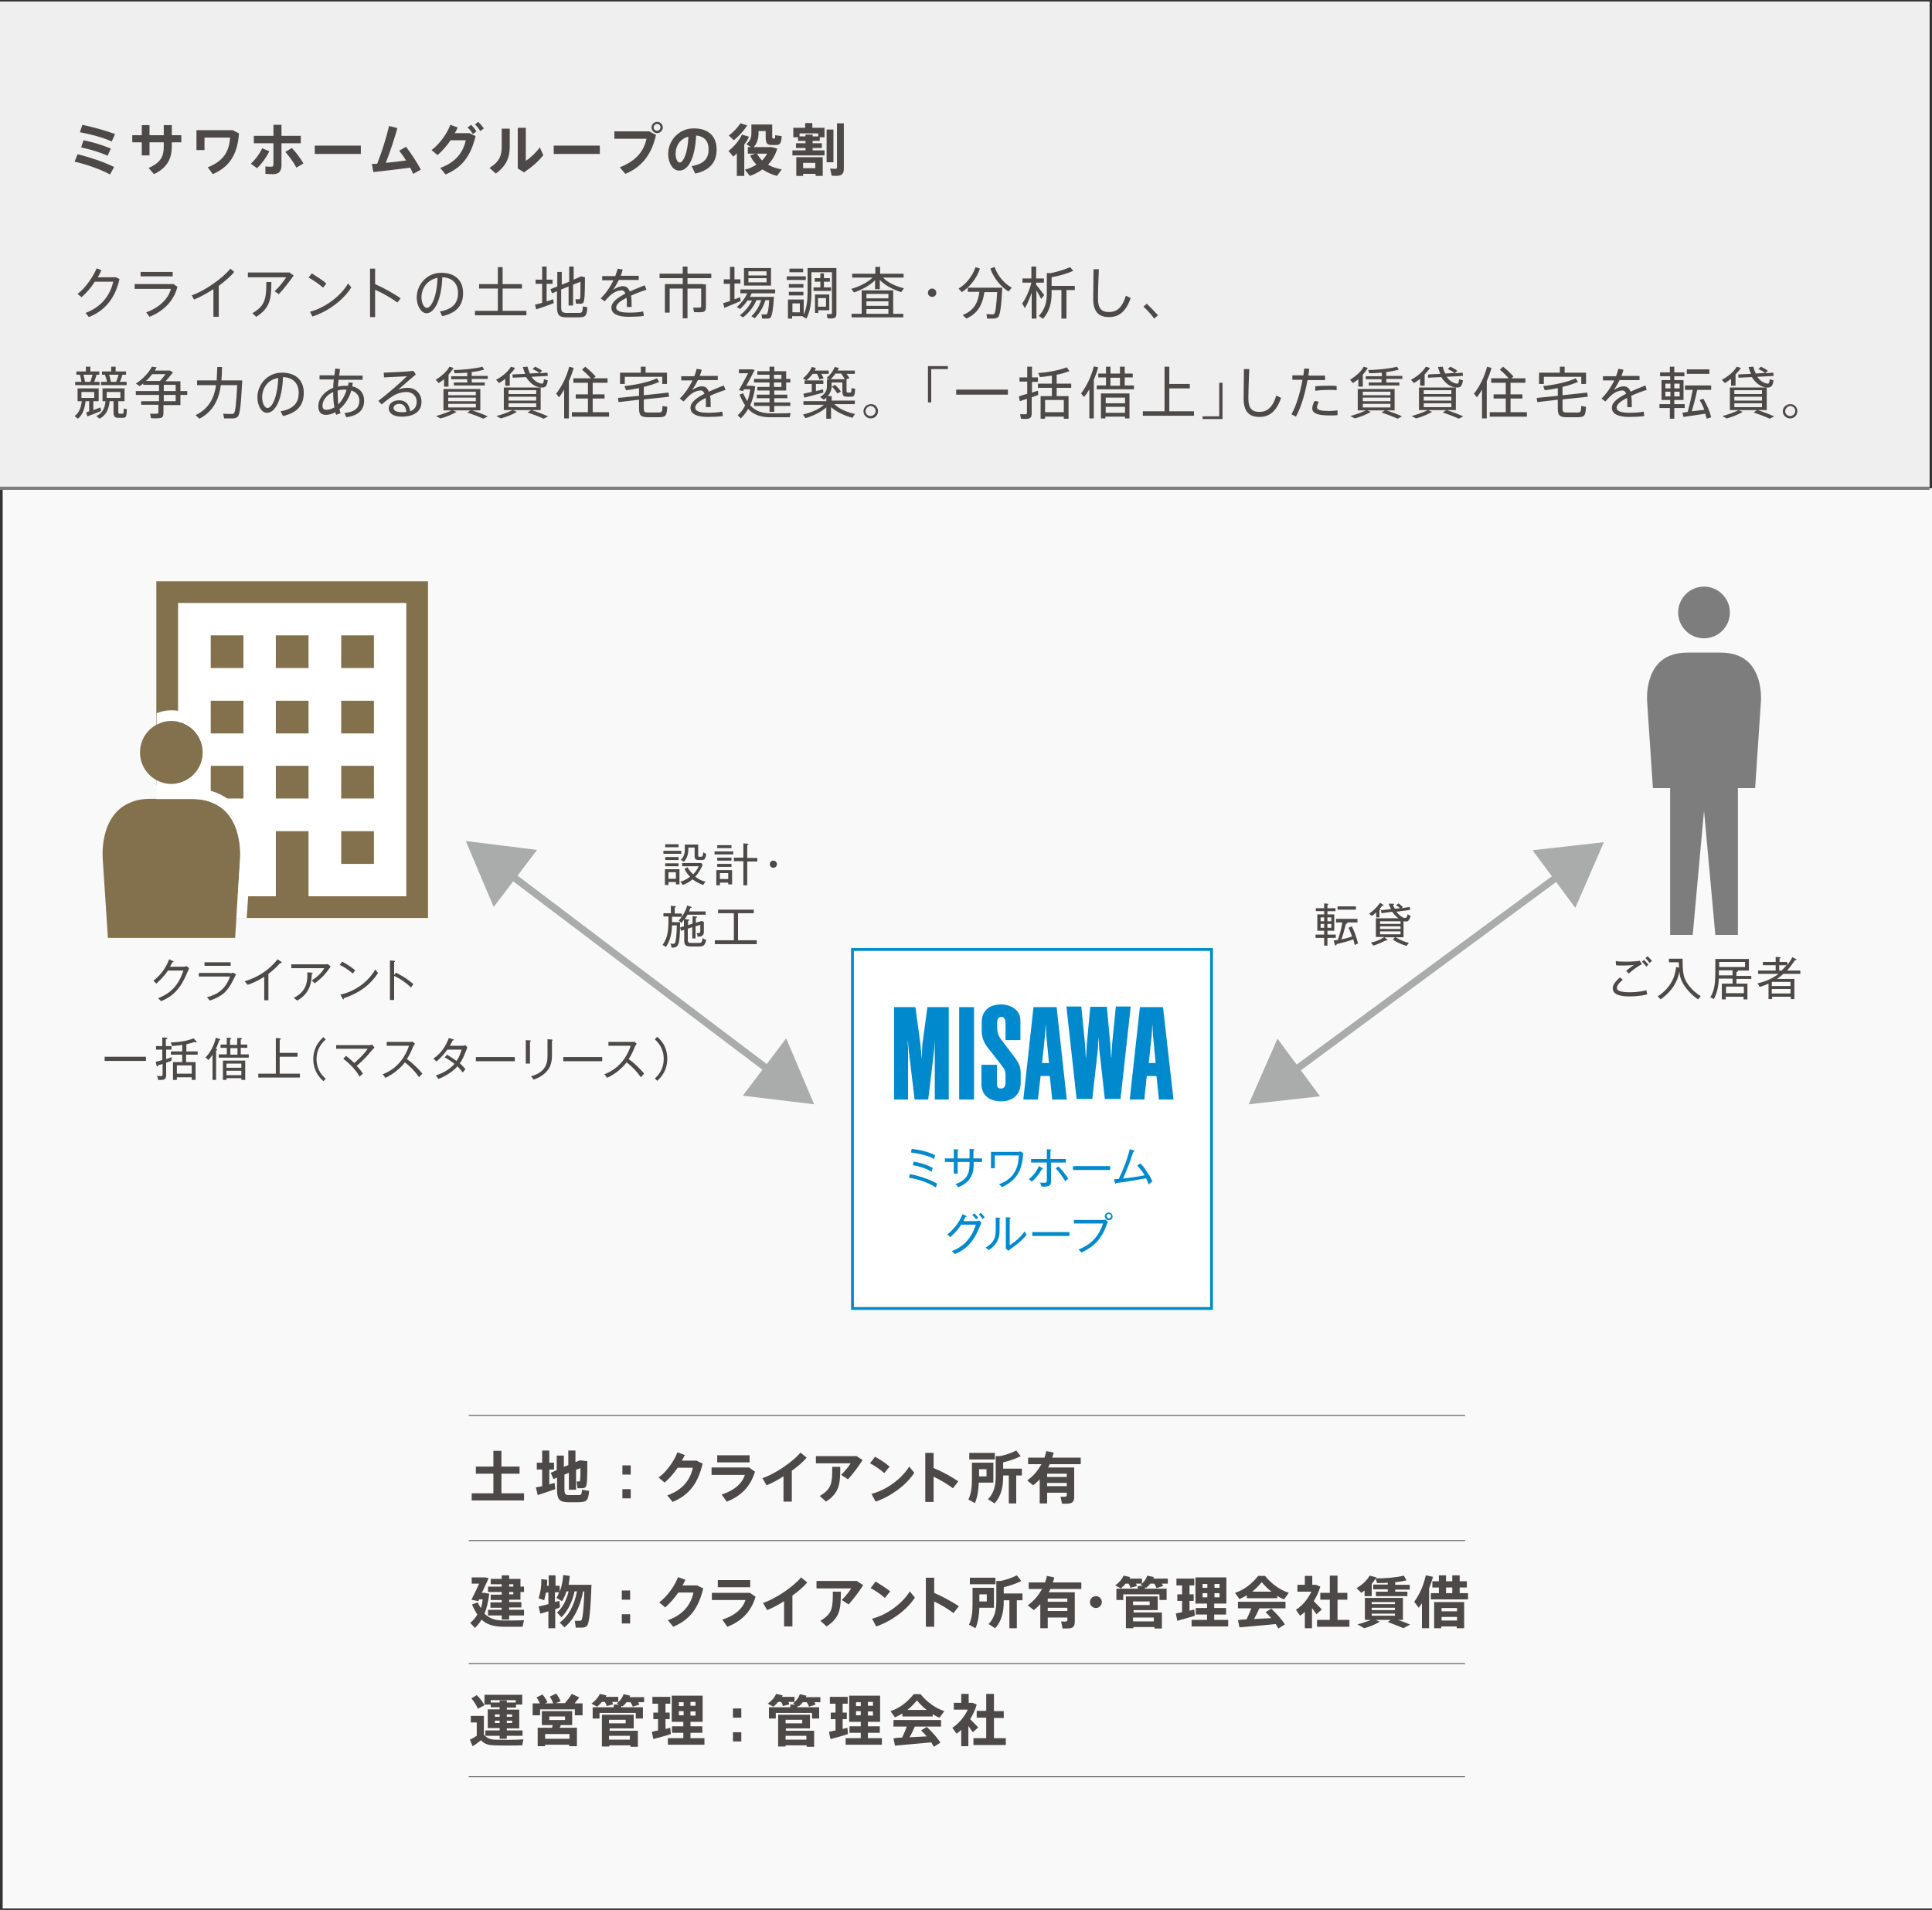 <?xml version="1.0" encoding="utf-8"?>
<!-- Generator: Adobe Illustrator 16.0.4, SVG Export Plug-In . SVG Version: 6.00 Build 0)  -->
<!DOCTYPE svg PUBLIC "-//W3C//DTD SVG 1.1//EN" "http://www.w3.org/Graphics/SVG/1.1/DTD/svg11.dtd">
<svg version="1.1" id="レイヤー_1" xmlns="http://www.w3.org/2000/svg" xmlns:xlink="http://www.w3.org/1999/xlink" x="0px"
	 y="0px" width="602.041px" height="595.281px" viewBox="120.156 0 602.041 595.281"
	 enable-background="new 120.156 0 602.041 595.281" xml:space="preserve">
<rect x="120.156" y="0" width="602.041" height="595.281" fill="#333333" stroke="none"/>
<rect x="120.99" y="152.177" fill="#F9F9F9" width="601.207" height="442.64"/>
<rect x="120.156" y="152.177" fill="none" width="601.208" height="442.64"/>
<rect x="120.156" y="0.464" fill="#EFEFEF" width="601.301" height="151.714"/>
<rect x="120.156" y="0.464" fill="none" width="601.301" height="151.714"/>
<g>
	<path fill="#4C4948" d="M155.722,52.053l-1.296,2.315c-2.687-1.481-7.317-3.149-11.022-3.982l0.926-2.315
		C148.127,48.997,152.758,50.571,155.722,52.053 M156,41.772l-1.019,2.315c-2.687-1.204-6.762-2.315-9.911-2.871l0.741-2.315
		C149.331,39.642,153.222,40.754,156,41.772 M154.703,46.311l-1.019,2.223c-2.223-1.019-5.279-1.945-8.243-2.594l0.74-2.223
		C149.054,44.273,152.295,45.292,154.703,46.311"/>
	<path fill="#4C4948" d="M164.336,42.143v-3.149h2.408v3.149h4.445v-3.149h2.501v3.149h2.964v2.223h-2.964v1.204
		c0,3.982-1.481,6.762-5.557,8.706l-1.668-1.944c3.891-1.668,4.724-3.705,4.724-6.669v-1.297h-4.445v4.075h-2.408v-4.075h-2.964
		v-2.223H164.336L164.336,42.143z"/>
	<path fill="#4C4948" d="M194.623,41.588c-0.463,6.668-3.057,10.466-8.15,12.688l-1.575-2.13c4.909-1.945,6.669-4.909,6.947-9.263
		h-7.966v3.891h-2.501v-6.206h11.3L194.623,41.588z"/>
	<path fill="#4C4948" d="M204.071,47.144c-0.926,1.945-2.223,3.705-3.797,5.279l-1.945-1.389c1.39-1.297,2.778-3.149,3.52-4.816
		L204.071,47.144z M213.889,44.643h-6.021v6.762c0,2.038-0.834,2.871-2.594,2.871c-0.648,0-1.574,0-2.408-0.093v-2.315
		c0.556,0.093,1.204,0.093,1.76,0.093s0.741-0.186,0.741-0.833v-6.484h-6.113v-2.315h6.113v-3.427h2.501v3.427h6.021V44.643z
		 M211.111,46.126c1.481,1.574,2.593,3.149,3.611,4.816l-2.223,1.297c-0.833-1.668-2.037-3.242-3.427-4.909L211.111,46.126z"/>
	<rect x="218.242" y="45.385" fill="#4C4948" width="14.356" height="2.594"/>
	<path fill="#4C4948" d="M237.693,51.035c1.481-3.798,2.778-7.873,3.705-11.764l2.593,0.648c-1.019,3.612-2.223,7.225-3.612,10.837
		c2.131-0.186,4.354-0.463,6.299-0.741c-0.648-1.111-1.482-2.223-2.131-3.056l2.131-1.204c1.667,2.13,3.427,4.908,4.631,7.132
		l-2.408,1.296c-0.277-0.556-0.556-1.296-0.926-1.944c-3.891,0.556-8.243,1.019-11.485,1.389l-0.463-2.593
		C236.489,51.128,237.044,51.128,237.693,51.035"/>
	<path fill="#4C4948" d="M266.591,41.588l1.76,0.833c-1.482,6.113-4.076,9.726-9.355,11.948l-1.667-2.037
		c5.002-1.761,7.225-5.095,7.966-8.614h-4.724c-1.204,1.76-2.687,3.427-4.076,4.631l-1.852-1.574
		c2.593-1.945,4.908-5.279,5.835-7.873l2.315,0.834c-0.278,0.556-0.556,1.204-0.927,1.76h4.725V41.588z M266.961,38.901
		c0.741,0.741,1.111,1.204,1.667,2.038l-1.111,0.833c-0.556-0.833-0.926-1.389-1.667-2.037L266.961,38.901z M269.184,37.975
		c0.741,0.74,1.111,1.204,1.76,2.037l-1.111,0.834c-0.556-0.834-0.926-1.39-1.667-2.038L269.184,37.975z"/>
	<path fill="#4C4948" d="M279.002,40.105v5.65c0,3.334-1.111,6.02-4.354,8.336l-1.945-1.76c3.242-2.038,3.798-3.983,3.798-6.669
		v-5.558H279.002z M284.003,39.828v10.28c1.39-0.833,3.242-2.593,4.354-4.168l1.111,2.408c-1.574,2.038-3.798,3.891-6.021,5.372
		l-1.945-1.204V39.828H284.003z"/>
	<rect x="292.71" y="45.385" fill="#4C4948" width="14.356" height="2.594"/>
	<path fill="#4C4948" d="M322.627,41.031l1.944,1.02c-1.297,5.835-4.168,9.91-9.54,12.133l-1.76-2.037
		c5.002-1.945,7.503-4.909,8.336-8.892h-10.003v-2.315h11.022V41.031z M326.702,39.735c0,0.926-0.834,1.76-1.76,1.76
		c-1.02,0-1.76-0.834-1.76-1.76c0-1.02,0.833-1.76,1.76-1.76C325.868,37.975,326.702,38.716,326.702,39.735L326.702,39.735z
		 M323.831,39.735c0,0.556,0.463,1.019,1.111,1.019c0.556,0,1.019-0.463,1.019-1.111c0-0.556-0.463-1.019-1.019-1.019
		C324.294,38.624,323.831,39.179,323.831,39.735L323.831,39.735z"/>
	<path fill="#4C4948" d="M328.369,47.978c0-4.075,3.241-7.966,7.966-7.966c5.279,0,7.132,3.149,7.132,6.576
		c0,3.335-1.482,6.391-6.669,7.503l-1.111-2.316c4.261-0.74,5.279-2.778,5.279-5.187s-1.111-4.075-3.891-4.354
		c-0.277,6.484-2.223,10.93-5.187,10.93C329.759,53.258,328.369,50.664,328.369,47.978L328.369,47.978z M330.685,47.885
		c0,1.574,0.556,2.778,1.297,2.778c1.019,0,2.501-2.778,2.686-8.058C332.074,43.255,330.685,45.477,330.685,47.885"/>
	<path fill="#4C4948" d="M352.08,54.832h-2.315v-7.039c-0.37,0.371-0.741,0.741-1.111,1.019l-1.482-1.76
		c1.76-1.389,3.335-3.241,4.168-5.094l2.224,0.648c-0.371,0.833-0.834,1.667-1.482,2.408V54.832z M353.007,39.087
		c-1.02,1.574-2.501,3.241-4.168,4.631l-1.575-1.482c1.39-1.019,2.779-2.5,3.612-3.797L353.007,39.087z M363.751,52.795
		l-1.482,2.037c-1.667-0.463-3.149-1.111-4.538-2.037c-1.111,0.833-2.408,1.481-3.891,2.037l-1.574-1.944
		c1.39-0.371,2.594-0.927,3.612-1.575c-0.834-0.833-1.482-1.76-1.945-2.871l1.574-0.556h-2.315v-2.038h0.927l-1.39-0.926
		c1.204-1.019,1.574-2.13,1.574-3.427v-2.687h1.112h1.019h2.223h1.111h1.02v3.52c0,0.741,0,0.834,0.277,0.834h0.463
		c0.186,0,0.186-0.093,0.186-1.019l2.038,0.277c-0.186,2.501-0.556,2.779-2.038,2.779h-0.834c-1.852,0-2.13-0.557-2.13-2.872v-1.481
		h-2.223v0.648c0,1.574-0.371,3.057-1.482,4.353h4.909h0.463h0.186l1.76,0.464c-0.556,1.944-1.574,3.704-2.871,5.001
		C360.695,52.053,362.176,52.516,363.751,52.795 M357.638,50.015c0.648-0.647,1.204-1.389,1.574-2.13h-3.148
		C356.434,48.627,356.99,49.368,357.638,50.015"/>
	<path fill="#4C4948" d="M371.16,46.867v-0.741h-2.964v-1.482h2.964v-0.74h-2.315v-1.111h-1.481v-2.964h3.704v-1.482h2.224v1.482
		h3.797v2.964h-1.481v1.111h-2.224v0.74h2.872v1.482h-2.872v0.741h3.705v1.574h-10.003v-1.574H371.16z M370.419,54.183v0.648h-2.13
		v-5.835h8.243v5.835h-2.223v-0.648H370.419z M371.16,42.513v-0.556h2.223v0.556h1.76v-0.926h-5.835v0.926H371.16z M374.217,50.757
		h-3.798v1.667h3.798V50.757z M379.867,50.571h-2.131V40.384h2.131V50.571z M383.109,38.438v14.078c0,1.297-0.37,2.038-1.574,2.224
		c-0.463,0.092-1.482,0.092-2.223,0l-0.464-2.224c0.556,0.093,1.39,0.093,1.667,0.093c0.371,0,0.464-0.186,0.464-0.556V38.438
		H383.109z"/>
</g>
<g>
	<path fill="#4C4948" d="M156.278,86.416l1.112,0.556c-1.297,5.743-4.261,9.726-9.54,11.856l-1.02-1.297
		c5.095-1.945,7.688-5.65,8.614-9.726h-5.743c-1.203,1.853-2.686,3.612-4.168,4.816l-1.204-1.019
		c2.501-1.853,4.909-5.465,5.929-7.966l1.481,0.556c-0.277,0.741-0.648,1.482-1.111,2.223H156.278z"/>
	<path fill="#4C4948" d="M174.339,88.639l1.111,0.74c-1.111,4.354-4.261,7.596-8.706,9.355l-1.019-1.39
		c4.168-1.481,6.946-4.354,7.688-7.317h-11.3v-1.481h12.226V88.639z M173.876,86.138h-9.91v-1.39h10.003v1.39H173.876z"/>
	<path fill="#4C4948" d="M188.325,98.735h-1.667v-8.614c-2.038,1.297-4.168,2.501-6.021,3.242l-0.741-1.297
		c4.075-1.39,9.817-5.465,12.041-8.336l1.204,1.019c-1.111,1.39-2.872,2.871-4.816,4.354V98.735z"/>
	<path fill="#4C4948" d="M210.462,85.027l1.204,0.833c-1.204,1.76-3.057,4.168-4.632,5.836l-1.296-0.927
		c1.296-1.204,2.871-3.149,3.611-4.354h-11.947v-1.481h13.06V85.027z M204.719,87.898c0,5.372-0.463,8.15-4.724,10.837l-1.204-1.111
		c4.075-2.316,4.354-4.724,4.354-9.726H204.719z"/>
	<path fill="#4C4948" d="M221.855,88.361l-1.02,1.297c-0.926-0.834-3.057-2.408-4.538-3.149l1.019-1.297
		C218.798,86.138,220.835,87.435,221.855,88.361 M228.615,88.361l1.019,1.204c-2.407,3.891-7.316,7.595-12.133,9.077l-0.741-1.482
		C221.391,95.956,226.3,92.344,228.615,88.361"/>
	<path fill="#4C4948" d="M245.01,92.992l-1.02,1.297c-1.852-1.389-4.631-2.964-6.946-3.982v8.521h-1.574V83.73h1.574v4.816
		C239.545,89.658,242.786,91.418,245.01,92.992"/>
	<path fill="#4C4948" d="M250.011,92.715c0-3.982,3.149-7.688,7.596-7.688c4.815,0,6.854,2.778,6.854,6.298
		c0,3.427-1.574,6.113-6.483,7.225l-0.741-1.481c4.354-0.741,5.65-2.964,5.65-5.743c0-2.871-1.667-4.816-4.909-4.909
		c-0.186,6.669-2.315,11.208-4.909,11.208C251.401,97.624,250.011,95.307,250.011,92.715L250.011,92.715z M251.493,92.622
		c0,1.76,0.741,3.334,1.667,3.334c1.39,0,3.149-3.427,3.334-9.354C253.439,87.157,251.493,89.751,251.493,92.622"/>
	<polygon fill="#4C4948" points="275.297,96.883 275.297,89.935 269.462,89.935 269.462,88.547 275.297,88.547 275.297,83.267 
		276.779,83.267 276.779,88.547 282.799,88.547 282.799,89.935 276.779,89.935 276.779,96.883 284.189,96.883 284.189,98.272 
		268.165,98.272 268.165,96.883 	"/>
	<path fill="#4C4948" d="M289.098,94.382v-5.928h-2.038v-1.297h2.038v-4.075h1.389v4.075h1.853v1.297h-1.853v5.465
		c0.741-0.186,1.482-0.463,2.038-0.648l0.186,1.204c-1.575,0.648-4.075,1.481-5.465,1.945l-0.371-1.482
		C287.431,94.844,288.171,94.66,289.098,94.382 M302.435,86.416c0,5.002-0.092,7.503-0.556,7.966
		c-0.185,0.186-0.463,0.278-0.833,0.278c-0.278,0-1.02,0-1.39,0l-0.186-1.39c0.371,0,0.834,0,1.112,0c0.092,0,0.185,0,0.277-0.093
		c0.186-0.186,0.186-1.945,0.186-5.372l-2.315,0.927v6.483h-1.39v-5.928l-2.315,0.926v5.465c0,1.481,0.37,1.76,1.481,1.853
		c1.02,0,2.687,0,3.891,0s1.297-0.186,1.39-2.038l1.389,0.278c-0.186,2.778-0.556,3.057-2.593,3.148c-1.204,0-2.965,0-4.076,0
		c-2.037-0.092-2.778-0.647-2.778-3.241v-4.909l-1.574,0.648l-0.464-1.297l2.131-0.833v-4.539h1.39v3.983l2.315-0.927v-4.724h1.389
		v4.075l2.315-1.019L302.435,86.416z"/>
	<path fill="#4C4948" d="M321.608,90.306c-1.481,0.463-3.241,1.111-4.816,1.853c0.186,0.926,0.186,2.037,0.186,3.52h-1.481
		c0-0.278,0-0.556,0-0.834c0-0.833,0-1.481-0.093-2.037c-1.853,0.926-3.242,1.944-3.242,3.057c0,1.019,1.297,1.574,3.982,1.574
		c1.297,0,3.335-0.093,4.446-0.37l0.186,1.389c-1.204,0.186-3.149,0.278-4.632,0.278c-3.52,0-5.464-0.927-5.464-2.871
		c0-1.76,2.037-3.149,4.353-4.354c-0.277-0.741-0.648-1.019-1.111-1.019c-1.204,0-2.501,0.556-3.705,1.667
		c-0.37,0.37-1.111,1.111-1.667,1.76l-1.204-0.927c1.482-1.389,2.964-3.52,3.982-5.649h-3.52v-1.297h4.076
		c0.277-0.741,0.556-1.574,0.74-2.315l1.575,0.277c-0.186,0.648-0.371,1.39-0.648,1.945h5.649v1.297h-6.205
		c-0.648,1.297-1.297,2.408-1.76,3.057c1.019-0.648,2.037-1.111,3.057-1.111c1.019,0,1.667,0.556,2.13,1.667
		c1.574-0.741,3.242-1.39,4.631-1.945L321.608,90.306z"/>
	<path fill="#4C4948" d="M339.299,88.639h0.833v7.132c0,0.833-0.277,1.389-1.111,1.481c-0.463,0.093-1.76,0.093-2.594,0
		l-0.277-1.389c0.648,0.092,1.76,0,2.037,0c0.371,0,0.464-0.186,0.464-0.464v-5.465h-4.261v9.263h-1.482v-9.263h-4.075v7.503h-1.481
		v-8.892h5.557v-1.853h-7.225v-1.39h7.225v-2.223h1.482v2.223h7.409v1.39h-7.409v1.853h4.261h0.648V88.639z"/>
	<path fill="#4C4948" d="M347.635,93.826v-5.372h-1.945v-1.39h1.945v-3.89h1.389v3.89h1.853v1.297h-1.853v4.909
		c0.648-0.186,1.204-0.463,1.76-0.648l0.186,1.204c-1.481,0.648-3.798,1.574-5.094,2.13l-0.371-1.481
		C345.967,94.382,346.801,94.103,347.635,93.826 M351.71,98.92l-1.019-0.647c1.574-1.204,2.964-2.779,3.797-4.632h-1.39
		c-0.647,1.02-1.481,1.853-2.315,2.687l-1.019-0.648c1.297-1.111,2.501-2.594,3.242-4.261h-2.131v-1.204h10.837v1.204h-7.317
		c-0.185,0.37-0.37,0.741-0.556,1.111h6.113h0.556h0.834c-0.278,4.168-0.648,6.206-1.204,6.576
		c-0.186,0.186-0.556,0.186-0.927,0.186c-0.37,0-1.111,0-1.574,0l-0.186-1.297c0.371,0,1.019,0,1.297,0c0.186,0,0.277,0,0.37-0.093
		c0.278-0.186,0.556-1.481,0.741-4.354h-1.204c-0.648,2.224-1.853,4.168-3.334,5.65l-1.02-0.648c1.39-1.297,2.408-2.964,3.057-5.002
		h-1.481C354.951,95.771,353.47,97.531,351.71,98.92 M360.416,89.01h-8.429v-5.465h8.429V89.01z M353.377,85.86h5.65v-1.297h-5.65
		V85.86L353.377,85.86z M353.377,87.991h5.65v-1.297h-5.65V87.991L353.377,87.991z"/>
	<path fill="#4C4948" d="M371.253,87.25h-5.928v-1.111h5.928V87.25z M367.085,93.363h3.52v4.631
		c0.927-1.945,1.204-4.261,1.204-6.854v-7.595h0.741h0.556h6.391h0.556h0.741v14.171c0,0.834-0.186,1.39-1.019,1.482
		c-0.371,0.093-1.204,0.093-1.76,0c-0.093-0.556-0.186-0.926-0.186-1.297c0.463,0,1.019,0,1.204,0c0.277,0,0.37-0.186,0.37-0.463
		V84.842h-6.391v6.298c0,3.057-0.37,5.929-1.574,8.151l-1.204-0.648l0.093-0.093h-3.335v0.741h-1.297v-5.928h0.648H367.085
		L367.085,93.363z M370.512,89.658h-4.538v-1.111h4.538V89.658z M370.512,92.066h-4.538v-1.111h4.538V92.066z M370.419,84.842h-4.26
		V83.73h4.26V84.842z M369.401,94.567h-2.315v2.778h2.315V94.567z M375.791,89.565v-1.76h-1.76v-1.111h1.76v-1.482h1.112v1.482
		h1.852v1.111h-1.852v1.76h2.223v1.111h-5.465v-1.111H375.791z M375.143,91.788h3.428v4.909h-3.428v0.834h-1.019v-5.743h0.463
		H375.143z M377.551,92.9h-2.5v2.686h2.5V92.9z"/>
	<path fill="#4C4948" d="M401.819,89.844l-0.834,1.204c-2.408-0.741-5.001-2.038-6.669-3.798v2.871h-1.481v-2.778
		c-1.667,1.667-4.261,3.057-6.576,3.797l-0.834-1.111c2.408-0.648,5.002-1.944,6.669-3.52h-6.391v-1.204h7.225v-2.13h1.481v2.13
		h7.317v1.204h-6.391C396.724,88.084,399.41,89.288,401.819,89.844 M388.666,97.808v-7.316h9.817v7.316h3.149v1.111h-16.116v-1.111
		H388.666z M397.002,91.603h-6.854v1.389h6.854V91.603z M397.002,93.919h-6.854v1.389h6.854V93.919z M397.002,96.327h-6.854v1.481
		h6.854V96.327z"/>
	<path fill="#4C4948" d="M410.617,92.529c-0.741,0-1.297-0.556-1.297-1.297c0-0.74,0.556-1.297,1.297-1.297s1.297,0.557,1.297,1.297
		C412.007,91.973,411.359,92.529,410.617,92.529L410.617,92.529z"/>
	<path fill="#4C4948" d="M425.53,83.73c-1.111,3.241-3.335,5.835-5.649,7.317l-1.02-1.112c2.223-1.296,4.261-3.704,5.279-6.668
		L425.53,83.73z M421.269,99.291c-0.277-0.278-0.648-0.648-1.111-1.111c3.797-1.482,4.816-4.261,5.187-7.225h-3.612v-1.297h9.17
		h0.648h0.926c-0.277,5.649-0.648,8.706-1.39,9.262c-0.277,0.186-0.647,0.278-1.203,0.371c-0.464,0-1.482,0-2.131,0l-0.186-1.39
		c0.557,0,1.482,0.093,1.945,0.093c0.186,0,0.371-0.093,0.463-0.186c0.371-0.277,0.648-2.501,0.927-6.761h-3.982
		C426.363,94.474,425.251,97.531,421.269,99.291 M435.44,89.658l-1.019,1.204c-2.315-1.482-4.538-3.982-5.65-7.132l1.297-0.556
		C431.086,86.138,433.217,88.454,435.44,89.658"/>
	<path fill="#4C4948" d="M445.535,91.973l-0.926,1.204c-0.371-0.741-0.927-1.76-1.482-2.686v8.799h-1.481v-8.059
		c-0.648,1.853-1.39,3.612-2.131,4.816l-0.833-1.481c1.111-1.482,2.315-4.168,2.871-6.483h-2.778v-1.297h2.778v-3.705h1.481v3.705
		h2.408v1.297h-2.408v0.648C444.054,89.935,444.98,91.232,445.535,91.973 M452.39,99.291h-1.482v-8.892h-3.057v1.019
		c0,2.964-0.648,5.65-2.686,7.966l-1.297-0.927c1.945-2.037,2.501-4.354,2.501-7.039V85.12h1.204
		c2.037-0.371,4.631-1.204,6.021-1.853l1.019,1.111c-1.667,0.833-4.631,1.667-6.762,2.037v2.687h7.225v1.297h-2.593v8.892H452.39z"
		/>
	<path fill="#4C4948" d="M462.578,83.916c-0.186,3.797-0.278,7.409-0.278,9.076c0,3.057,1.019,4.261,3.427,4.261
		c2.316,0,4.076-1.204,5.28-5.094l1.481,0.741c-1.574,4.538-3.89,5.928-6.762,5.928c-3.427,0-4.908-1.945-4.908-5.743
		c0-1.667,0.093-5.372,0.093-9.169H462.578z"/>
	<path fill="#4C4948" d="M477.49,94.66c1.204,1.111,2.593,2.593,3.52,3.612l-1.204,1.019c-0.741-1.019-2.131-2.687-3.335-3.705
		L477.49,94.66z"/>
	<path fill="#4C4948" d="M147.942,128.188v-3.148h-1.111c-0.277,2.13-0.833,4.261-2.408,5.464l-1.019-0.833
		c1.482-1.019,2.038-2.871,2.223-4.631h-1.297v-3.983h6.576v3.983h-1.667v2.778c0.741-0.278,1.575-0.556,2.224-0.834
		c0.185,1.02,0.185,1.02,0.185,1.112c-1.297,0.556-3.148,1.296-4.261,1.667l-0.37-1.204
		C147.201,128.467,147.572,128.374,147.942,128.188 M145.533,119.019c-0.092-0.648-0.277-1.482-0.463-2.224h-1.111v-1.019h2.964
		v-1.481h1.39v1.481h2.778v1.019h-0.833c-0.186,0.648-0.464,1.482-0.741,2.224h1.667v1.019h-7.595v-1.019H145.533z M145.533,124.02
		h3.983v-1.853h-3.983V124.02z M148.313,119.019c0.277-0.741,0.463-1.575,0.648-2.224h-2.779c0.186,0.741,0.371,1.575,0.464,2.224
		H148.313z M157.019,128.281c0,0.556,0.093,0.648,0.371,0.648h0.926c0.37,0,0.37-0.093,0.37-1.574l1.02,0.185
		c-0.093,2.408-0.278,2.687-1.39,2.687c-0.37,0-0.834,0-1.204,0c-1.297,0-1.574-0.463-1.574-1.945v-3.241h-1.204
		c-0.278,2.408-1.02,4.353-3.149,5.464l-1.019-0.833c2.037-0.927,2.686-2.594,2.871-4.631h-0.927v-3.983h6.854v3.983h-1.945V128.281
		z M153.499,119.019c-0.093-0.648-0.37-1.482-0.648-2.224h-0.926v-1.019h2.871v-1.481h1.39v1.481h3.241v1.019h-1.111
		c-0.186,0.648-0.463,1.482-0.834,2.224h2.131v1.019h-7.966v-1.019H153.499z M153.406,124.02h4.261v-1.853h-4.261V124.02z
		 M156.37,119.019c0.278-0.741,0.556-1.575,0.741-2.224h-2.964c0.278,0.741,0.463,1.575,0.556,2.224H156.37z"/>
	<path fill="#4C4948" d="M169.708,121.89v-1.945h-4.909v-0.463c-0.37,0.277-0.741,0.648-1.111,0.834l-1.204-0.741
		c2.13-1.39,4.075-3.427,5.002-5.279l1.481,0.185c-0.185,0.278-0.37,0.648-0.556,1.02h4.075h0.464h0.185l0.927,0.556
		c-0.648,0.833-1.482,1.853-2.315,2.778h4.631v3.057h2.13v1.204h-2.13v3.149h-5.279v2.5c0,0.927-0.278,1.482-1.204,1.575
		c-0.464,0.093-1.76,0.093-2.687,0l-0.277-1.39c0.74,0,1.76,0.093,2.13,0c0.37,0,0.463-0.186,0.463-0.556v-2.223h-5.372v-1.111
		h5.558v-1.945h-7.225v-1.204H169.708L169.708,121.89z M169.986,118.741c0.648-0.648,1.204-1.389,1.761-2.13h-4.168
		c-0.557,0.741-1.204,1.481-1.945,2.13H169.986z M174.895,119.945h-3.705v1.945h3.705V119.945z M171.19,125.04h3.705v-1.945h-3.705
		V125.04z"/>
	<path fill="#4C4948" d="M194.902,118.556h0.74c-0.37,6.946-0.647,10.744-1.481,11.392c-0.37,0.278-0.834,0.464-1.39,0.464
		c-0.648,0-2.037,0-2.778,0l-0.278-1.482c0.741,0.093,2.131,0.093,2.687,0.093c0.277,0,0.463-0.093,0.648-0.186
		c0.463-0.463,0.741-3.241,1.019-8.799h-5.094c-0.556,4.168-2.224,8.15-6.669,10.466l-1.204-1.111
		c4.261-2.037,5.835-5.557,6.391-9.354h-5.928v-1.481h6.113c0.093-1.39,0.093-2.779,0.186-4.169h1.481
		c0,1.39-0.093,2.779-0.186,4.169h5.002H194.902z"/>
	<path fill="#4C4948" d="M200.366,123.836c0-3.983,3.148-7.688,7.595-7.688c4.816,0,6.854,2.778,6.854,6.298
		c0,3.427-1.574,6.113-6.483,7.225l-0.741-1.482c4.354-0.74,5.65-2.964,5.65-5.742c0-2.871-1.667-4.816-4.909-4.909
		c-0.186,6.669-2.315,11.115-4.909,11.115C201.662,128.744,200.366,126.428,200.366,123.836L200.366,123.836z M201.848,123.836
		c0,1.76,0.741,3.334,1.667,3.334c1.39,0,3.149-3.427,3.335-9.354C203.7,118.278,201.848,120.872,201.848,123.836"/>
	<path fill="#4C4948" d="M230.098,119.297c-0.093,0.371-0.093,0.741-0.186,1.111c2.408,0.556,3.705,2.131,3.705,4.446
		c0,2.778-1.575,4.631-5.558,5.187l-0.556-1.297c3.334-0.37,4.631-1.667,4.631-3.89c0-1.482-0.833-2.594-2.501-3.149
		c-0.74,2.594-2.13,4.539-3.704,5.835c0.093,0.371,0.185,0.834,0.37,1.204l-1.39,0.557c-0.092-0.278-0.185-0.557-0.277-0.834
		c-0.927,0.556-1.945,0.834-2.964,0.834c-1.575,0-2.315-1.02-2.315-2.687c0-2.408,1.853-4.631,4.631-5.742
		c0-0.834,0.093-1.668,0.186-2.594h-4.446v-1.297h4.631c0.093-0.741,0.186-1.481,0.278-2.13l1.481,0.185
		c-0.092,0.648-0.185,1.297-0.277,2.038h7.317v1.297h-7.503c-0.093,0.741-0.093,1.481-0.186,2.13
		c0.741-0.185,1.482-0.277,2.316-0.277c0.277,0,0.556,0,0.833,0c0.093-0.278,0.093-0.648,0.186-1.02L230.098,119.297z
		 M220.651,126.428c0,0.927,0.37,1.297,1.296,1.297c0.741,0,1.575-0.277,2.408-0.741c-0.277-1.481-0.37-3.057-0.37-4.816
		C221.947,123.094,220.651,124.761,220.651,126.428 M227.597,121.427c-0.834,0-1.574,0.093-2.223,0.277v0.371
		c0,1.481,0.092,2.778,0.185,3.982c1.111-1.111,2.038-2.687,2.594-4.538C227.967,121.427,227.782,121.427,227.597,121.427"/>
	<path fill="#4C4948" d="M248.992,115.592l0.741,1.112c-1.667,1.389-4.075,3.52-5.465,4.724c0.926-0.371,1.853-0.556,2.871-0.556
		c2.778,0,4.354,2.037,4.354,4.353c0,2.964-2.223,4.632-6.206,4.632c-2.501,0-3.982-1.02-3.982-2.594
		c0-1.482,1.297-2.501,3.241-2.501c2.038,0,3.149,1.297,3.428,3.427c1.297-0.463,2.037-1.481,2.037-2.964
		c0-1.667-1.204-3.057-3.241-3.057c-0.927,0-2.224,0.278-3.242,0.741c-1.204,0.556-3.057,1.945-4.445,3.149l-1.02-1.111
		c2.594-1.945,6.947-5.743,8.892-7.688c-1.667,0.093-5.187,0.277-7.132,0.37l-0.092-1.481
		C242.231,116.055,246.77,115.87,248.992,115.592 M244.639,125.873c-1.111,0-1.853,0.556-1.853,1.297s0.834,1.297,2.501,1.297
		c0.556,0,1.111,0,1.482-0.093C246.677,126.892,245.936,125.873,244.639,125.873"/>
	<path fill="#4C4948" d="M259.922,120.501h-1.39v-2.315c-0.556,0.463-1.111,0.834-1.667,1.204l-0.927-1.019
		c1.76-1.111,3.428-2.501,4.261-4.075l1.297,0.37c-0.463,0.741-1.019,1.482-1.574,2.13V120.501z M266.776,127.911h-5.465
		l1.111,0.463c-1.389,0.834-3.241,1.574-5.001,2.038l-1.39-0.741c1.667-0.463,3.52-1.111,4.816-1.76h-2.501v-6.669h11.485v6.669
		h-2.501c1.853,0.648,3.428,1.204,4.816,1.853l-1.389,0.74c-1.39-0.647-3.057-1.296-5.002-1.944L266.776,127.911z M259.829,123.187
		h8.613v-1.111h-8.613V123.187z M259.829,125.04h8.613v-1.111h-8.613V125.04z M259.829,126.984h8.613v-1.111h-8.613V126.984z
		 M265.757,119.297v-1.111h-5.002v-0.926h5.002v-1.111c-1.39,0.092-2.778,0.185-3.891,0.185l-0.37-1.019
		c2.778,0,6.946-0.463,8.984-1.019l0.556,0.926c-1.019,0.278-2.408,0.556-3.89,0.741v1.204h5.001v0.926h-5.001v1.111h4.075v0.927
		h-9.633v-0.927h4.168V119.297z"/>
	<path fill="#4C4948" d="M279.095,120.223h-1.482v-2.131c-0.648,0.464-1.297,0.927-1.945,1.297l-0.926-1.019
		c1.945-1.019,3.705-2.501,4.631-4.075l1.297,0.37c-0.463,0.741-1.019,1.39-1.667,2.038v3.52H279.095z M285.671,127.818h-5.743
		l1.297,0.556c-1.39,0.834-3.242,1.574-5.002,2.038l-1.389-0.741c1.76-0.463,3.612-1.111,5.001-1.853h-2.686v-7.039h11.485v7.039
		h-2.779c1.945,0.648,3.612,1.297,5.095,1.945l-1.39,0.74c-1.39-0.647-3.057-1.296-5.002-1.944L285.671,127.818z M278.631,122.816
		h8.614v-1.204h-8.614V122.816z M278.631,124.854h8.614v-1.204h-8.614V124.854z M278.631,126.892h8.614v-1.204h-8.614V126.892z
		 M283.819,116.518c-0.278-0.648-0.556-1.39-0.741-2.131l1.481-0.092c0.186,0.833,0.464,1.481,0.741,2.13l2.871-0.186
		c-0.463-0.463-1.204-0.833-2.037-1.204l0.741-0.74c0.926,0.37,1.667,0.833,2.223,1.296l-0.834,0.741l2.501-0.185l0.093,1.019
		l-5.095,0.277c0.927,1.297,2.131,2.038,3.242,2.131c0.37,0,0.556-0.186,0.648-1.39l1.204,0.371
		c-0.278,1.852-0.741,2.315-2.038,2.223c-1.853-0.093-3.52-1.297-4.724-3.242l-4.168,0.186l-0.093-1.019L283.819,116.518z"/>
	<path fill="#4C4948" d="M297.434,130.412h-1.482v-8.984c-0.463,0.833-1.019,1.667-1.574,2.408l-0.927-1.111
		c1.853-2.408,3.335-5.465,4.076-8.429l1.389,0.37c-0.37,1.39-0.926,2.778-1.481,4.168V130.412z M303.362,128.467v-4.261h-3.798
		v-1.297h3.798v-3.612h-4.539v-1.389h5.465c-0.74-0.834-1.667-1.76-2.778-2.687l1.019-0.926c1.39,1.111,2.408,2.13,3.242,3.057
		l-0.648,0.556h4.354v1.389h-4.632v3.612h3.705v1.297h-3.705v4.261h5.095v1.39H298.36v-1.39H303.362z"/>
	<path fill="#4C4948" d="M319.292,123.372v-2.408c-1.481,0.278-2.871,0.557-4.075,0.648l-0.463-1.296
		c3.241-0.278,7.873-1.297,10.096-2.408l0.741,1.111c-1.204,0.556-2.964,1.111-4.816,1.574v2.594l7.688-0.834l0.185,1.297
		l-7.872,0.834v2.778c0,1.111,0.277,1.297,1.204,1.297c0.926,0,2.5,0,3.427,0c1.019,0,1.111-0.186,1.204-2.038l1.481,0.278
		c-0.185,2.871-0.463,3.148-2.5,3.241c-1.112,0-2.687,0-3.705,0c-2.038-0.093-2.594-0.556-2.594-2.778v-2.687l-6.391,0.741
		l-0.186-1.297L319.292,123.372z M319.848,116.148v-1.853h1.482v1.853h6.669v3.52h-1.482v-2.224h-11.67v2.224h-1.482v-3.52H319.848
		L319.848,116.148z"/>
	<path fill="#4C4948" d="M346.245,121.52c-1.482,0.463-3.242,1.111-4.816,1.852c0.186,0.927,0.186,2.038,0.186,3.521h-1.482
		c0-0.278,0-0.557,0-0.834c0-0.834,0-1.482-0.093-2.038c-1.853,0.927-3.241,1.945-3.241,3.057c0,1.02,1.297,1.575,3.982,1.575
		c1.297,0,3.335-0.093,4.446-0.371l0.185,1.39c-1.204,0.186-3.148,0.277-4.631,0.277c-3.52,0-5.465-0.926-5.465-2.871
		c0-1.76,2.038-3.148,4.354-4.353c-0.278-0.741-0.648-1.02-1.111-1.02c-1.204,0-2.501,0.556-3.705,1.667
		c-0.37,0.371-1.111,1.112-1.667,1.76l-1.204-0.926c1.481-1.39,2.964-3.52,3.982-5.649h-3.52v-1.297h4.075
		c0.278-0.741,0.556-1.575,0.741-2.315l1.574,0.277c-0.185,0.648-0.37,1.39-0.648,1.945h5.65v1.297h-6.206
		c-0.648,1.296-1.296,2.408-1.76,3.057c1.02-0.648,2.038-1.112,3.057-1.112c1.02,0,1.667,0.556,2.131,1.668
		c1.574-0.741,3.241-1.39,4.631-1.945L346.245,121.52z"/>
	<path fill="#4C4948" d="M353.007,125.04c0.463-1.111,0.74-2.408,0.926-3.705h-1.945l-0.277,0.556l-1.297-0.278
		c0.741-1.296,1.945-3.52,2.871-5.279h-2.871v-1.204h3.52h0.278h0.37l0.741,0.186c-0.741,1.481-1.76,3.334-2.594,4.909h1.39h0.277
		h0.186l0.926,0.185c-0.277,2.224-0.833,4.261-1.574,5.928c1.667,1.853,3.798,2.501,6.576,2.501c1.019,0,5.002,0,6.021-0.093
		l-0.278,1.297c-1.019,0-4.908,0-6.02,0c-3.057,0-5.188-0.741-6.947-2.593c-0.648,1.111-1.39,2.13-2.315,2.964l-0.926-1.02
		c0.926-0.74,1.76-1.853,2.315-3.057c-0.648-0.926-1.204-2.037-1.76-3.334l1.111-0.463
		C352.173,123.557,352.636,124.391,353.007,125.04 M359.953,125.41v-1.297h-3.982v-1.111h3.982v-1.297h-3.798v-1.111h3.798v-1.39
		h-4.816v-1.111h4.816v-1.297h-3.798v-1.111h3.798v-1.389h1.481v1.389h3.705v2.408h1.297v1.111h-1.297v2.501h-3.705v1.297h4.076
		v1.111h-4.076v1.297h5.002v1.111h-5.002v1.853h-1.481v-1.853h-4.816v-1.111H359.953z M363.658,116.796h-2.315v1.297h2.315V116.796z
		 M361.343,120.594h2.315v-1.39h-2.315V120.594z"/>
	<path fill="#4C4948" d="M386.628,129.022c-0.093,0-0.093,0.093-0.833,1.204c-2.408-0.648-4.909-1.76-6.669-3.334v3.611h-1.482
		v-3.52c-1.667,1.482-4.168,2.687-6.483,3.335c-0.741-1.02-0.741-1.111-0.833-1.111c2.408-0.556,5.001-1.575,6.576-3.057h-6.392
		v-1.111h7.132v-1.111c-0.185,0.185-0.463,0.463-0.74,0.647c-0.371-0.185-0.648-0.463-1.204-0.833
		c1.574-0.927,2.13-2.038,2.13-3.242v-2.223h0.741l-0.834-0.463c1.111-0.927,2.038-2.131,2.501-3.428l1.297,0.278
		c-0.093,0.278-0.186,0.556-0.371,0.834h5.372v1.019h-2.593c0.37,0.463,0.648,0.926,0.926,1.39l-0.926,0.277v3.52
		c0,0.556,0.093,0.648,0.37,0.648h0.834c0.277,0,0.277-0.093,0.37-1.39l1.111,0.186c-0.093,2.315-0.37,2.501-1.389,2.501h-1.112
		c-1.296,0-1.481-0.463-1.481-2.038v-2.408h-3.334v1.112c0,1.111-0.371,2.13-1.204,3.148h1.204v1.39h7.224v1.111h-6.391
		C381.627,127.448,384.22,128.559,386.628,129.022 M373.106,122.168v-2.5h-2.223v-1.111h0.556c-1.02-0.557-1.02-0.557-1.111-0.557
		c1.204-1.019,2.223-2.223,2.778-3.612l1.297,0.278c-0.093,0.278-0.278,0.556-0.371,0.834h4.354v1.019h-2.315
		c0.278,0.463,0.556,0.926,0.741,1.39l-1.297,0.37c-0.186-0.556-0.463-1.204-0.834-1.76h-1.297
		c-0.556,0.741-1.203,1.481-1.944,2.038h5.279v1.111h-2.315v2.223c0.833-0.186,1.574-0.37,2.223-0.556l0.093,1.019
		c-1.76,0.463-4.354,1.204-5.928,1.574l-0.278-1.203C371.253,122.539,372.087,122.353,373.106,122.168 M383.201,118.185h0.186
		c-0.278-0.556-0.648-1.111-1.111-1.76h-1.76c-0.464,0.648-0.927,1.204-1.482,1.76h0.093h3.334H383.201z M380.33,119.945
		c0.833,0.741,1.481,1.39,1.853,2.131l-1.111,0.556c-0.371-0.648-0.927-1.39-1.668-2.131L380.33,119.945z"/>
	<path fill="#4C4948" d="M393.76,128.188c0,1.204-1.019,2.224-2.223,2.224c-1.297,0-2.315-1.02-2.315-2.224s1.019-2.223,2.315-2.223
		C392.741,125.873,393.76,126.892,393.76,128.188L393.76,128.188z M389.87,128.188c0,0.834,0.741,1.482,1.574,1.482
		c0.834,0,1.575-0.741,1.575-1.574c0-0.834-0.741-1.575-1.575-1.575C390.612,126.614,389.87,127.355,389.87,128.188L389.87,128.188z
		"/>
	<polygon fill="#4C4948" points="415.527,115.036 410.339,115.036 410.339,125.41 409.321,125.41 409.321,114.11 415.527,114.11 	
		"/>
	<rect x="418.119" y="121.427" fill="#4C4948" width="16.116" height="1.574"/>
	<path fill="#4C4948" d="M440.256,122.724v-3.798h-2.408v-1.297h2.408v-3.334h1.482v3.334h1.853v1.39h-1.853v3.334
		c0.648-0.186,1.296-0.463,1.853-0.556l0.092,1.297c-0.556,0.186-1.296,0.463-2.037,0.741v5.001c0,1.02-0.278,1.575-1.204,1.667
		c-0.463,0.093-1.39,0.093-2.131,0l-0.277-1.389c0.556,0,1.39,0,1.667,0c0.37,0,0.463-0.186,0.463-0.556v-4.261
		c-0.833,0.277-1.667,0.556-2.223,0.741l-0.278-1.482C438.404,123.28,439.33,123.002,440.256,122.724 M445.814,129.856v0.647h-1.39
		v-7.039h3.52v-2.593h-4.354v-1.297h4.354v-2.501c-1.297,0.186-2.593,0.37-3.705,0.463l-0.556-1.297
		c2.872-0.092,6.854-0.926,8.892-1.76c0.371,0.464,0.557,0.834,0.834,1.204c-1.019,0.371-2.501,0.834-3.982,1.111v2.779h4.538v1.297
		h-4.538v2.593h3.705v7.039h-1.482v-0.647H445.814z M451.649,124.669h-5.835v3.798h5.835V124.669z"/>
	<path fill="#4C4948" d="M461.003,130.412h-1.389v-9.077c-0.464,0.833-1.02,1.667-1.668,2.408l-0.926-1.111
		c1.853-2.408,3.242-5.465,3.982-8.429l1.39,0.277c-0.37,1.297-0.834,2.594-1.39,3.891V130.412z M464.801,120.131v-2.501h-2.408
		v-1.204h2.408v-2.13h1.39v2.13h2.964v-2.13h1.481v2.13h2.501v1.204h-2.501v2.501h2.871v1.204H461.93v-1.204H464.801z
		 M464.615,129.856v0.556h-1.389v-7.78h8.892v7.78h-1.39v-0.556H464.615z M470.729,123.928h-6.021v1.76h6.021V123.928z
		 M470.729,126.8h-6.021v1.853h6.021V126.8z M469.155,117.722h-2.964v2.501h2.964V117.722z"/>
	<polygon fill="#4C4948" points="483.047,128.188 483.047,114.296 484.53,114.296 484.53,119.668 490.92,119.668 490.92,121.056 
		484.53,121.056 484.53,128.188 492.217,128.188 492.217,129.578 476.286,129.578 476.286,128.188 	"/>
	<polygon fill="#4C4948" points="494.903,129.763 500.09,129.763 500.09,119.297 501.109,119.297 501.109,130.596 494.903,130.596 	
		"/>
	<path fill="#4C4948" d="M509.445,115.036c-0.186,3.798-0.277,7.41-0.277,9.077c0,3.057,1.019,4.261,3.427,4.261
		c2.315,0,4.075-1.204,5.279-5.094l1.482,0.74c-1.575,4.539-3.891,5.928-6.762,5.928c-3.427,0-4.909-1.944-4.909-5.742
		c0-1.667,0.093-5.372,0.093-9.17H509.445z"/>
	<path fill="#4C4948" d="M526.302,117.074c0.093-0.741,0.186-1.482,0.277-2.223l1.575,0.093c-0.093,0.647-0.186,1.389-0.278,2.13
		h5.187v1.39h-5.464c-0.741,4.168-2.038,8.613-3.612,11.393l-1.39-0.741c1.482-2.594,2.778-6.854,3.427-10.744h-3.148v-1.39h3.427
		V117.074z M531.118,125.224c-0.371,0.741-0.556,1.204-0.556,1.76c0,0.834,1.297,1.112,3.797,1.112c0.834,0,1.76-0.093,2.594-0.186
		v1.481c-0.834,0.093-1.76,0.093-2.594,0.093c-3.241,0-5.279-0.556-5.279-2.13c0-0.648,0.186-1.39,0.741-2.408L531.118,125.224z
		 M536.676,121.612c-0.648-0.092-1.482-0.092-2.408-0.092c-1.39,0-2.965,0.092-4.261,0.277v-1.39
		c1.296-0.185,3.056-0.185,4.445-0.185c0.834,0,1.575,0,2.223,0.093L536.676,121.612L536.676,121.612z"/>
	<path fill="#4C4948" d="M544.826,120.501h-1.39v-2.315c-0.556,0.463-1.111,0.834-1.667,1.204l-0.926-1.019
		c1.76-1.111,3.427-2.501,4.26-4.075l1.297,0.37c-0.463,0.741-1.019,1.482-1.574,2.13V120.501z M551.68,127.911h-5.465l1.112,0.463
		c-1.39,0.834-3.242,1.574-5.002,2.038l-1.39-0.741c1.668-0.463,3.52-1.111,4.816-1.76h-2.5v-6.669h11.484v6.669h-2.501
		c1.853,0.648,3.428,1.204,4.816,1.853l-1.389,0.74c-1.39-0.647-3.057-1.296-5.002-1.944L551.68,127.911z M544.826,123.187h8.613
		v-1.111h-8.613V123.187z M544.826,125.04h8.613v-1.111h-8.613V125.04z M544.826,126.984h8.613v-1.111h-8.613V126.984z
		 M550.661,119.297v-1.111h-4.909v-0.926h5.002v-1.111c-1.39,0.092-2.779,0.185-3.891,0.185l-0.37-1.019
		c2.778,0,6.946-0.463,8.984-1.019l0.556,0.926c-1.019,0.278-2.408,0.556-3.891,0.741v1.204h5.002v0.926h-5.002v1.111h4.076v0.927
		h-9.54v-0.927h3.982V119.297z"/>
	<path fill="#4C4948" d="M564.184,120.223h-1.481v-2.131c-0.648,0.464-1.297,0.927-1.945,1.297l-0.926-1.019
		c1.944-1.019,3.704-2.501,4.631-4.075l1.297,0.37c-0.464,0.741-1.02,1.39-1.667,2.038v3.52H564.184z M570.853,127.818h-5.742
		l1.297,0.556c-1.39,0.834-3.242,1.574-5.002,2.038l-1.39-0.741c1.76-0.463,3.612-1.111,5.002-1.853h-2.687v-7.039h11.485v7.039
		h-2.778c1.945,0.648,3.612,1.297,5.094,1.945l-1.389,0.74c-1.39-0.647-3.057-1.296-5.002-1.944L570.853,127.818z M563.814,122.816
		h8.614v-1.204h-8.614V122.816z M563.814,124.854h8.614v-1.204h-8.614V124.854z M563.814,126.892h8.614v-1.204h-8.614V126.892z
		 M569,116.518c-0.277-0.648-0.556-1.39-0.74-2.131l1.481-0.092c0.186,0.833,0.463,1.481,0.741,2.13l2.871-0.186
		c-0.463-0.463-1.204-0.833-2.038-1.204l0.741-0.74c0.927,0.37,1.667,0.833,2.223,1.296l-0.833,0.741l2.501-0.185l0.092,1.019
		l-5.094,0.277c0.926,1.297,2.13,2.038,3.242,2.131c0.37,0,0.556-0.186,0.648-1.39l1.203,0.371
		c-0.277,1.852-0.833,2.315-2.037,2.223c-1.853-0.093-3.52-1.297-4.724-3.242l-4.168,0.186l0.093-1.019L569,116.518z"/>
	<path fill="#4C4948" d="M583.449,130.412h-1.482v-8.984c-0.463,0.833-1.019,1.667-1.574,2.408l-0.926-1.111
		c1.853-2.408,3.334-5.465,4.075-8.429l1.39,0.37c-0.371,1.39-0.927,2.778-1.482,4.168V130.412L583.449,130.412z M589.377,128.467
		v-4.261h-3.797v-1.297h3.797v-3.612h-4.538v-1.389h5.465c-0.741-0.834-1.668-1.76-2.779-2.687l1.019-0.926
		c1.39,1.111,2.408,2.13,3.242,3.057l-0.648,0.556h4.354v1.389h-4.631v3.612h3.704v1.297h-3.704v4.261h5.094v1.39h-11.578v-1.39
		H589.377z"/>
	<path fill="#4C4948" d="M605.586,123.372v-2.408c-1.482,0.278-2.871,0.557-4.075,0.648l-0.464-1.296
		c3.242-0.278,7.873-1.297,10.097-2.408l0.74,1.111c-1.204,0.556-2.964,1.111-4.816,1.574v2.594l7.688-0.834l0.185,1.297
		l-7.873,0.834v2.778c0,1.111,0.278,1.297,1.204,1.297c0.927,0,2.501,0,3.428,0c1.019,0,1.111-0.186,1.204-2.038l1.481,0.278
		c-0.186,2.871-0.463,3.148-2.501,3.241c-1.111,0-2.686,0-3.704,0c-2.038-0.093-2.594-0.556-2.594-2.778v-2.687l-6.391,0.741
		l-0.186-1.297L605.586,123.372z M606.235,116.148v-1.853h1.481v1.853h6.669v3.52h-1.481v-2.224h-11.671v2.224h-1.481v-3.52H606.235
		L606.235,116.148z"/>
	<path fill="#4C4948" d="M633.28,121.52c-1.481,0.463-3.241,1.111-4.815,1.852c0.185,0.927,0.185,2.038,0.185,3.521h-1.389
		c0-0.278,0-0.557,0-0.834c0-0.834,0-1.482-0.093-2.038c-1.853,0.927-3.242,1.945-3.242,3.057c0,1.02,1.297,1.575,3.983,1.575
		c1.296,0,3.334-0.093,4.445-0.371l0.186,1.39c-1.204,0.186-3.149,0.277-4.631,0.277c-3.521,0-5.465-0.926-5.465-2.871
		c0-1.76,2.037-3.148,4.445-4.353c-0.277-0.741-0.648-1.02-1.111-1.02c-1.204,0-2.501,0.556-3.705,1.667
		c-0.37,0.371-1.111,1.112-1.667,1.76l-1.204-0.926c1.482-1.39,2.964-3.52,3.982-5.649h-3.52v-1.297h4.076
		c0.277-0.741,0.556-1.575,0.74-2.315l1.575,0.277c-0.186,0.648-0.371,1.39-0.648,1.945h5.649v1.297h-6.205
		c-0.648,1.296-1.297,2.408-1.76,3.057c1.019-0.648,2.037-1.112,3.056-1.112c1.02,0,1.668,0.556,2.131,1.668
		c1.574-0.741,3.241-1.39,4.631-1.945L633.28,121.52z"/>
	<path fill="#4C4948" d="M640.597,125.966v-1.297h-2.686v-6.205h2.686v-1.204h-3.149v-1.204h3.057v-1.76h1.39v1.76h3.149v1.204
		h-3.149v1.204h2.871v6.205h-2.871v1.297h3.242v1.204h-3.242v3.334h-1.39v-3.334h-3.241v-1.204H640.597z M639.115,121.056h1.574
		v-1.481h-1.574V121.056z M639.115,123.557h1.574v-1.481h-1.574V123.557z M643.561,119.575h-1.667v1.481h1.667V119.575z
		 M643.561,122.076h-1.667v1.481h1.667V122.076z M646.062,128.374c0.648-2.315,1.204-4.909,1.574-6.854h-2.407v-1.39h8.15v1.39
		h-4.354c-0.37,1.944-1.019,4.353-1.667,6.668c1.297-0.185,2.686-0.277,3.89-0.463c-0.37-1.019-0.833-2.037-1.481-3.057l1.204-0.37
		c1.204,2.13,2.037,4.075,2.408,5.742l-1.39,0.463c-0.093-0.463-0.277-1.019-0.463-1.574c-2.13,0.371-5.002,0.741-6.762,1.019
		l-0.37-1.296C645.043,128.559,645.506,128.467,646.062,128.374 M652.731,116.518h-6.946v-1.39h7.039v1.39H652.731z"/>
	<path fill="#4C4948" d="M661.067,120.223h-1.482v-2.131c-0.648,0.464-1.296,0.927-1.944,1.297l-0.927-1.019
		c1.945-1.019,3.705-2.501,4.631-4.075l1.297,0.37c-0.463,0.741-1.019,1.39-1.667,2.038v3.52H661.067z M667.643,127.818h-5.742
		l1.296,0.556c-1.389,0.834-3.241,1.574-5.001,2.038l-1.297-0.741c1.76-0.463,3.612-1.111,5.002-1.853h-2.687v-7.039h11.485v7.039
		h-2.779c1.945,0.648,3.612,1.297,5.095,1.945l-1.39,0.74c-1.389-0.647-3.057-1.296-5.001-1.944L667.643,127.818z M660.604,122.816
		h8.613v-1.204h-8.613V122.816z M660.604,124.854h8.613v-1.204h-8.613V124.854z M660.604,126.892h8.613v-1.204h-8.613V126.892z
		 M665.79,116.518c-0.278-0.648-0.556-1.39-0.741-2.131l1.482-0.092c0.185,0.833,0.463,1.481,0.74,2.13l2.872-0.186
		c-0.464-0.463-1.204-0.833-2.038-1.204l0.741-0.74c0.926,0.37,1.667,0.833,2.223,1.296l-0.834,0.741l2.501-0.185l0.093,1.019
		l-5.094,0.277c0.926,1.297,2.13,2.038,3.241,2.131c0.371,0,0.556-0.186,0.648-1.39l1.204,0.371
		c-0.277,1.852-0.834,2.315-2.038,2.223c-1.852-0.093-3.52-1.297-4.724-3.242l-4.168,0.186l-0.092-1.019L665.79,116.518z"/>
	<path fill="#4C4948" d="M680.24,128.188c0,1.204-1.019,2.224-2.224,2.224c-1.296,0-2.315-1.02-2.315-2.224s1.02-2.223,2.315-2.223
		C679.22,125.873,680.24,126.892,680.24,128.188L680.24,128.188z M676.442,128.188c0,0.834,0.741,1.482,1.574,1.482
		c0.834,0,1.575-0.741,1.575-1.574c0-0.834-0.741-1.575-1.575-1.575C677.183,126.614,676.442,127.355,676.442,128.188
		L676.442,128.188z"/>
</g>
<g>
	<polygon fill="#4C4948" points="273.907,465.425 273.907,459.311 268.443,459.311 268.443,457.089 273.907,457.089 
		273.907,452.179 276.408,452.179 276.408,457.089 282.059,457.089 282.059,459.311 276.408,459.311 276.408,465.425 
		283.448,465.425 283.448,467.647 267.147,467.647 267.147,465.425 	"/>
	<path fill="#4C4948" d="M289.098,463.202v-5.187h-1.667v-2.131h1.667v-3.797h2.223v3.797h1.482v2.131h-1.482v4.631
		c0.556-0.186,1.111-0.278,1.667-0.463l0.186,1.944c-1.574,0.556-3.982,1.39-5.465,1.853l-0.556-2.408
		C287.708,463.479,288.357,463.387,289.098,463.202 M303.176,455.422c0,5.094,0,7.688-0.648,8.15
		c-0.277,0.186-0.648,0.278-1.111,0.278c-0.277,0-0.926,0-1.297,0l-0.277-2.131c0.185,0,0.556,0,0.833,0
		c0.093,0,0.186,0,0.186-0.092c0.093-0.186,0.186-1.482,0.186-4.076l-1.39,0.556v6.206h-2.223v-5.279l-1.39,0.556v4.446
		c0,1.667,0.278,1.852,1.204,1.944c0.927,0,2.223,0,3.149,0c0.926,0,1.019-0.185,1.111-1.667l2.223,0.37
		c-0.277,3.057-0.741,3.428-3.148,3.521c-1.112,0-2.501,0-3.521,0c-2.593-0.093-3.334-0.834-3.334-4.168v-3.521l-1.111,0.464
		l-0.834-1.945l1.853-0.834v-4.538h2.223v3.52l1.39-0.556v-4.538h2.223v3.611l1.39-0.556L303.176,455.422z"/>
	<path fill="#4C4948" d="M316.698,459.59h-2.593v-2.871h2.593V459.59z M316.698,467h-2.593v-2.872h2.593V467z"/>
	<path fill="#4C4948" d="M337.354,455.329l1.76,0.834c-1.482,6.112-4.075,9.725-9.354,11.948l-1.668-2.038
		c5.002-1.76,7.225-5.094,7.966-8.613h-4.724c-1.204,1.76-2.687,3.427-4.075,4.631l-1.853-1.575
		c2.594-1.944,4.909-5.279,5.835-7.872l2.315,0.833c-0.277,0.556-0.556,1.204-0.926,1.76h4.724V455.329z"/>
	<path fill="#4C4948" d="M353.656,457.46l1.76,1.204c-1.39,4.724-4.446,7.688-8.8,9.354l-1.574-2.223
		c3.89-1.204,6.391-3.428,7.225-6.113h-10.374v-2.315h11.764V457.46z M353.747,455.792h-10.096v-2.223h10.096V455.792z"/>
	<path fill="#4C4948" d="M366.9,468.018h-2.593v-7.873c-1.76,1.111-3.612,2.13-5.279,2.778l-1.297-2.223
		c3.982-1.297,9.725-5.279,11.855-7.966l1.945,1.575c-1.112,1.297-2.779,2.778-4.632,4.075V468.018z"/>
	<path fill="#4C4948" d="M387.091,453.847l1.853,1.204c-1.204,1.944-2.964,4.26-4.538,6.02l-2.13-1.389
		c1.111-1.111,2.315-2.594,2.964-3.612h-10.837v-2.223H387.091z M381.997,457.181c0,5.465-0.277,8.059-4.445,10.837l-1.945-1.76
		c3.797-2.223,3.89-4.075,3.89-9.077H381.997z"/>
	<path fill="#4C4948" d="M397.372,457.089l-1.667,2.038c-1.019-0.927-2.964-2.315-4.445-3.057l1.574-2.038
		C394.408,454.866,396.261,456.163,397.372,457.089 M403.486,457.089l1.574,1.945c-2.5,3.89-7.409,7.409-12.04,8.984l-1.297-2.408
		C396.354,464.406,401.077,460.979,403.486,457.089"/>
	<path fill="#4C4948" d="M418.768,461.719l-1.667,2.131c-1.76-1.297-3.89-2.594-6.021-3.612v7.873h-2.593v-15.283h2.593v4.724
		C413.581,458.571,416.545,460.145,418.768,461.719"/>
	<path fill="#4C4948" d="M425.251,455.885h4.446v6.206h-4.539c-0.092,2.315-0.37,4.445-1.204,6.391l-2.037-1.111
		c0.926-1.945,1.111-3.982,1.111-6.391v-5.095h1.019H425.251z M430.16,454.866h-7.966v-2.038h7.966V454.866z M427.567,457.923
		h-2.315v2.223h2.315V457.923z M436.829,468.574h-2.315v-8.707h-1.76v0.371c0,3.057-0.556,6.021-2.687,8.336l-2.037-1.297
		c1.944-2.037,2.408-4.445,2.408-7.132v-6.298h1.296c1.853-0.371,3.891-1.112,5.095-1.76l1.39,1.76
		c-1.39,0.74-3.521,1.481-5.465,1.944v1.945h5.835v2.13h-1.76V468.574z"/>
	<path fill="#4C4948" d="M446.462,465.147v3.427h-2.315v-7.502c-0.648,0.647-1.297,1.296-2.038,1.852l-1.853-1.481
		c1.574-1.204,2.871-2.501,3.798-4.075l0,0l0,0c0.185-0.371,0.463-0.648,0.648-1.02h-4.168v-2.037h5.094
		c0.186-0.648,0.463-1.297,0.556-2.038l2.315,0.463c-0.093,0.557-0.277,1.02-0.463,1.575h8.892v2.037h-9.633
		c-0.185,0.371-0.37,0.741-0.556,1.02h5.743h1.296h1.112v9.169c0,1.204-0.371,1.853-1.39,2.038
		c-0.463,0.093-1.574,0.093-2.408,0.093l-0.463-2.223c0.556,0.092,1.297,0.092,1.574,0c0.278,0,0.37-0.186,0.37-0.371v-0.833h-6.112
		V465.147z M452.574,459.311h-6.112v1.02h6.112V459.311z M452.574,462.183h-6.112v1.019h6.112V462.183z"/>
	<path fill="#4C4948" d="M270.018,501.177c0.277-0.833,0.463-1.76,0.556-2.686h-1.111l-0.278,0.556l-2.13-0.463
		c0.648-1.204,1.574-3.149,2.408-5.002h-2.315v-1.945h3.148h0.464h0.463l1.204,0.186c-0.556,1.39-1.39,3.057-2.131,4.631h0.278h0.37
		h0.186l1.481,0.278c-0.277,2.315-0.74,4.445-1.481,6.205c1.574,1.575,3.427,2.131,6.021,2.131c1.019,0,5.187,0,6.298-0.093
		l-0.463,2.037c-1.111,0-5.094,0-6.206,0c-2.871-0.092-4.908-0.648-6.576-2.223c-0.556,1.019-1.296,1.853-2.037,2.594l-1.482-1.575
		c0.834-0.648,1.575-1.574,2.224-2.593c-0.556-0.834-1.112-1.853-1.668-3.149l1.76-0.648
		C269.369,500.158,269.647,500.714,270.018,501.177 M276.501,501.825v-0.741h-3.52v-1.667h3.52v-0.741h-3.427v-1.667h3.427v-0.833
		h-4.261v-1.668h4.261v-0.74h-3.427v-1.668h3.427v-1.111h2.315v1.111h3.52v2.408h1.111v1.668h-1.111v2.408h-3.52v0.74h3.798v1.668
		h-3.798v0.74h4.631v1.76h-4.631v1.297h-2.315v-1.297h-4.261v-1.76h4.261V501.825z M280.114,493.767h-1.297v0.74h1.297V493.767z
		 M278.817,496.916h1.297v-0.74h-1.297V496.916z"/>
	<path fill="#4C4948" d="M293.173,501.548v5.928h-2.13v-5.279c-0.927,0.277-1.853,0.556-2.501,0.74l-0.556-2.223
		c0.74-0.186,1.853-0.463,3.057-0.741v-3.612h-0.741c-0.186,0.834-0.371,1.667-0.556,2.408l-1.76-0.648
		c0.556-1.667,0.926-3.704,0.833-5.928l1.853,0.186c0,0.648,0,1.297-0.093,1.853h0.556v-3.242h2.131v3.242h1.297v1.853
		c0.648-1.575,0.926-3.242,1.111-5.188l2.037,0.278c-0.093,0.926-0.185,1.853-0.37,2.778h5.002h1.111h1.019
		c-0.278,7.596-0.648,12.134-1.482,12.875c-0.37,0.277-0.833,0.463-1.481,0.463c-0.463,0-1.39,0-1.945,0l-0.277-2.13
		c0.463,0,1.204,0,1.574,0c0.186,0,0.37-0.093,0.463-0.186c0.371-0.371,0.741-3.427,0.927-8.984h-0.371
		c-1.019,5.094-3.057,8.984-5.835,11.207l-1.481-1.481c2.593-1.853,4.538-5.188,5.372-9.726h-0.741
		c-0.741,3.52-2.315,6.298-4.075,8.058l-1.39-1.481c1.574-1.297,2.871-3.612,3.612-6.576h-0.648c-0.37,1.019-0.741,2.038-1.39,3.057
		l-1.76-1.019c0.371-0.556,0.648-1.204,0.834-1.761h-1.297v3.057c0.463-0.185,0.927-0.277,1.39-0.37l0.185,1.945
		C294.284,501.177,293.729,501.362,293.173,501.548"/>
	<path fill="#4C4948" d="M316.514,498.584h-2.594v-2.872h2.594V498.584z M316.514,505.993h-2.594v-2.871h2.594V505.993z"/>
	<path fill="#4C4948" d="M337.539,494.23l1.76,0.834c-1.482,6.112-4.076,9.725-9.355,11.947l-1.667-2.037
		c5.002-1.76,7.225-5.095,7.966-8.614h-4.724c-1.204,1.76-2.687,3.428-4.076,4.632l-1.852-1.575
		c2.593-1.944,4.908-5.279,5.835-7.873l2.315,0.834c-0.278,0.556-0.556,1.204-0.927,1.76h4.725V494.23z"/>
	<path fill="#4C4948" d="M353.84,496.453l1.76,1.204c-1.389,4.724-4.445,7.688-8.799,9.354l-1.574-2.223
		c3.89-1.204,6.391-3.427,7.225-6.113h-10.467v-2.223H353.84z M353.84,494.693h-10.003v-2.223h10.096v2.223H353.84z"/>
	<path fill="#4C4948" d="M367.085,506.92h-2.594v-7.873c-1.76,1.111-3.612,2.13-5.279,2.778l-1.297-2.223
		c3.983-1.297,9.726-5.279,11.856-7.966l1.944,1.575c-1.111,1.296-2.778,2.778-4.631,4.075V506.92z"/>
	<path fill="#4C4948" d="M387.277,492.841l1.853,1.204c-1.204,1.945-2.964,4.261-4.538,6.021l-2.131-1.39
		c1.111-1.111,2.315-2.593,2.964-3.612h-10.837v-2.315h12.689V492.841z M382.183,496.083c0,5.465-0.278,8.058-4.446,10.837
		l-1.945-1.76c3.798-2.224,3.891-4.076,3.891-9.077H382.183z"/>
	<path fill="#4C4948" d="M397.558,495.99l-1.667,2.038c-1.02-0.927-2.964-2.316-4.446-3.057l1.575-2.038
		C394.501,493.86,396.447,495.064,397.558,495.99 M403.671,495.99l1.574,1.945c-2.501,3.89-7.41,7.409-12.041,8.984l-1.297-2.408
		C396.539,503.307,401.263,499.88,403.671,495.99"/>
	<path fill="#4C4948" d="M418.953,500.621l-1.667,2.131c-1.76-1.297-3.891-2.594-6.021-3.612v7.872h-2.594v-15.282h2.594v4.724
		C413.767,497.564,416.731,499.139,418.953,500.621"/>
	<path fill="#4C4948" d="M425.437,494.879h4.446v6.205h-4.539c-0.093,2.316-0.37,4.446-1.204,6.392l-2.037-1.111
		c0.926-1.945,1.111-3.983,1.111-6.392v-5.094h1.019H425.437z M430.346,493.767h-7.966v-2.038h7.966V493.767z M427.659,496.916
		h-2.315v2.224h2.315V496.916z M437.015,507.475h-2.316v-8.707h-1.76v0.371c0,3.057-0.556,6.021-2.686,8.336l-2.038-1.297
		c1.945-2.038,2.408-4.446,2.408-7.132v-6.299h1.297c1.853-0.37,3.891-1.111,5.095-1.76l1.389,1.76
		c-1.389,0.741-3.52,1.482-5.465,1.945v1.945h5.836v2.13h-1.76V507.475z"/>
	<path fill="#4C4948" d="M446.647,504.048v3.428h-2.315v-7.503c-0.648,0.648-1.297,1.297-2.037,1.853l-1.853-1.481
		c1.574-1.204,2.871-2.501,3.797-4.075l0,0l0,0c0.186-0.371,0.464-0.648,0.648-1.02h-4.168v-2.037h5.095
		c0.185-0.648,0.463-1.297,0.556-2.038l2.315,0.463c-0.093,0.556-0.278,1.02-0.463,1.575h8.892v2.037h-9.633
		c-0.186,0.371-0.37,0.741-0.556,1.02h5.742h1.297h1.111v9.169c0,1.204-0.37,1.853-1.389,2.038
		c-0.464,0.093-1.575,0.093-2.408,0.093l-0.464-2.224c0.557,0.093,1.297,0.093,1.575,0c0.277,0,0.37-0.185,0.37-0.37v-0.834h-6.113
		V504.048z M452.667,498.213h-6.021v1.02h6.113v-1.02H452.667z M452.667,501.084h-6.021v1.02h6.113v-1.02H452.667z"/>
	<path fill="#4C4948" d="M461.652,501.177c-1.019,0-1.853-0.833-1.853-1.853c0-1.019,0.834-1.853,1.853-1.853
		c1.02,0,1.853,0.834,1.853,1.853C463.504,500.344,462.671,501.177,461.652,501.177L461.652,501.177z"/>
	<g>
		<path fill="#4C4948" d="M474.434,494.323l-2.038,0.556c-0.093-0.463-0.277-0.834-0.556-1.297h-0.926
			c-0.464,0.556-0.927,1.019-1.482,1.481l-1.76-0.926c1.111-0.834,2.131-1.853,2.594-3.057l2.037,0.463
			c-0.092,0.186-0.092,0.278-0.185,0.464h3.89v1.574h-1.853C474.248,493.86,474.434,494.137,474.434,494.323 M474.711,495.156
			v-0.833h1.668l-0.834-0.371c1.019-0.74,1.76-1.76,2.13-2.871l2.038,0.463c-0.093,0.186-0.093,0.371-0.186,0.464h4.539v1.574
			h-1.853c0.185,0.277,0.277,0.463,0.37,0.741l-2.037,0.648c-0.186-0.464-0.371-0.927-0.741-1.39h-1.204
			c-0.371,0.463-0.741,0.926-1.297,1.297l-0.37-0.186v0.463h6.761v3.52h-2.223v-1.76h-11.3v1.76h-2.13v-3.52H474.711z
			 M473.323,507.011v0.464h-2.315v-9.911h1.296h1.112h7.502v4.261h-7.502v0.741h8.799v5.002h-2.315v-0.464h-6.576V507.011z
			 M478.416,499.139h-5.187v1.111h5.187V499.139z M479.713,504.14h-6.483v1.204h6.483V504.14z"/>
		<path fill="#4C4948" d="M488.512,502.473v-3.52h-1.481v-2.038h1.481v-2.778h-1.76v-2.13h5.558v2.13h-1.482v2.778h1.297v2.038
			h-1.297v3.057c0.556-0.093,1.02-0.278,1.482-0.371l0.186,1.945c-1.575,0.463-4.076,1.204-5.465,1.575l-0.464-2.224
			C486.938,502.752,487.679,502.659,488.512,502.473 M496.292,504.882v-1.667h-3.52v-2.038h3.52v-1.389h-3.612v-8.151h9.633v8.151
			h-3.798v1.389h3.705v2.038h-3.705v1.667h4.354v2.038h-11.393v-2.038H496.292z M494.903,494.879h1.482v-1.204h-1.482V494.879z
			 M494.903,497.843h1.482v-1.297h-1.482V497.843z M500.183,493.675h-1.575v1.204h1.575V493.675z M500.183,496.546h-1.575v1.297
			h1.575V496.546z"/>
		<path fill="#4C4948" d="M518.151,498.12h-9.447v-0.926c-0.74,0.463-1.574,0.834-2.315,1.204l-1.389-1.945
			c2.593-0.833,5.094-2.593,7.224-5.279h2.131c2.223,2.687,4.724,4.354,7.409,5.279l-1.481,2.038
			c-0.741-0.278-1.482-0.648-2.131-1.111V498.12z M508.612,504.696c0.556-1.204,1.111-2.408,1.481-3.427h-4.168v-2.037h14.819v2.037
			h-8.15c-0.463,1.019-1.019,2.223-1.667,3.334c1.76-0.092,3.704-0.185,5.372-0.277c-0.556-0.648-1.111-1.204-1.76-1.853l1.76-1.111
			c1.852,1.76,3.241,3.334,4.26,4.909l-2.037,1.297c-0.278-0.464-0.556-0.927-0.834-1.39c-3.427,0.37-8.429,0.741-11.3,1.019
			l-0.463-2.223C506.759,504.789,507.592,504.789,508.612,504.696 M516.391,496.083c-1.019-0.741-2.037-1.76-3.056-2.964
			c-1.02,1.204-1.945,2.13-2.964,2.964H516.391z"/>
		<path fill="#4C4948" d="M529.08,507.475h-2.315v-5.095c-0.463,0.463-0.926,0.834-1.481,1.204l-1.297-1.853
			c2.037-1.297,3.705-3.334,4.816-5.649h-4.354v-2.131h2.315v-2.778h2.315v2.778h0.371h0.556h0.277l1.297,0.556
			c-0.463,1.668-1.204,3.149-2.038,4.539c0.927,0.926,1.945,1.945,2.501,2.594l-1.667,1.481c-0.37-0.556-0.834-1.204-1.39-1.945
			v6.299H529.08z M534.545,504.882v-6.298h-2.964v-2.131h2.964v-5.372h2.408v5.372h3.057v2.131h-3.057v6.298h3.705v2.13h-10.096
			v-2.13H534.545z"/>
		<path fill="#4C4948" d="M552.607,495.99v-0.648h-4.539v-1.481h4.539v-0.557c-1.204,0.093-2.315,0.093-3.335,0.093l-0.463-1.389
			c-0.37,0.556-0.741,1.111-1.204,1.667v3.797h-2.223v-1.76c-0.37,0.278-0.648,0.464-1.019,0.741l-1.482-1.481
			c1.76-1.02,3.242-2.408,4.075-3.891l2.131,0.556c0,0.093-0.093,0.186-0.186,0.278c2.778,0.093,6.576-0.278,8.706-0.834
			l0.834,1.482c-0.926,0.185-2.131,0.463-3.52,0.556v0.833h4.538v1.482h-4.538v0.648h3.797v1.389h-9.817v-1.389h3.705V495.99z
			 M553.532,504.882h-4.724l1.297,0.556c-1.297,0.834-3.149,1.574-4.816,2.038l-2.13-1.204c1.481-0.371,2.871-0.834,4.168-1.39
			h-1.853v-6.854h11.855v6.854h-1.575c1.39,0.463,2.687,0.926,3.798,1.481l-2.13,1.112c-1.297-0.648-2.964-1.204-4.816-1.945
			L553.532,504.882z M547.605,499.972h7.225v-0.648h-7.225V499.972z M547.605,501.825h7.225v-0.741h-7.225V501.825z
			 M547.605,503.585h7.225v-0.648h-7.225V503.585z"/>
		<path fill="#4C4948" d="M565.481,507.475h-2.223v-7.78c-0.278,0.463-0.648,0.926-1.019,1.389l-1.39-1.852
			c1.76-2.408,2.964-5.28,3.612-8.244l2.223,0.464c-0.277,1.204-0.741,2.407-1.204,3.612V507.475z M568.537,496.546v-1.76H566.5
			v-1.945h2.037v-1.853h2.223v1.853h1.945v-1.853h2.315v1.853h2.223v1.945h-2.223v1.76h2.594v1.945h-11.578v-1.945H568.537z
			 M569.279,506.92v0.556h-2.224v-8.151h9.355v8.151h-2.315v-0.556H569.279z M574.188,501.177h-4.816v1.019h4.816V501.177z
			 M574.188,503.956h-4.816v1.111h4.816V503.956z M572.705,494.786h-1.945v1.76h1.945V494.786z"/>
	</g>
	<path fill="#4C4948" d="M274.279,542.209c1.944,0.092,6.761,0.092,8.984-0.093l-0.371,1.853c-2.223,0.092-6.761,0.092-8.984,0
		c-1.667-0.093-2.686-0.371-3.89-1.575c-0.927,0.741-1.76,1.39-2.594,1.853l-0.833-2.037c0.647-0.278,1.389-0.741,2.13-1.205v-4.168
		h-1.853v-2.037h4.075v5.835C271.962,541.838,272.982,542.116,274.279,542.209 M268.721,528.315c1.111,1.111,1.853,2.13,2.408,3.149
		l-2.038,1.111c-0.463-1.02-1.111-2.131-2.037-3.242L268.721,528.315z M275.853,539.244v-0.648h-3.705v-5.835h3.705v-0.648h-2.778
		v-0.833h-1.945v-3.057h11.763v3.057h-2.037v-1.39h-7.78v0.741h2.778v-0.648h2.223v0.648h2.871v1.574h-2.871v0.648h3.891v5.835
		h-3.891v0.648h4.909v1.667h-4.909v0.927h-2.223v-0.927h-4.446v-1.667h4.446V539.244z M274.37,535.076h1.482v-0.74h-1.482V535.076z
		 M274.37,537.021h1.482v-0.741h-1.482V537.021z M279.742,534.336h-1.667v0.74h1.667V534.336z M279.742,536.28h-1.667v0.741h1.667
		V536.28z"/>
	<path fill="#4C4948" d="M288.357,530.816c-0.278-0.557-0.556-1.204-1.019-1.761l1.853-0.926c0.74,0.834,1.204,1.667,1.574,2.408
		l-0.834,0.37h2.594c-0.186-0.648-0.556-1.389-1.019-2.13l1.944-0.927c0.648,0.834,1.112,1.575,1.39,2.408l-1.481,0.557h2.871
		c0.833-1.02,1.667-2.131,2.13-2.872l2.315,1.111c-0.463,0.556-0.926,1.204-1.481,1.853h2.501v3.705h-2.408v-1.853h-10.837v1.853
		h-2.315v-3.705h2.223V530.816z M290.024,543.783v0.463h-2.315v-5.742h4.446c0.092-0.278,0.185-0.556,0.277-0.834h-3.427v-4.354
		h9.447v4.354h-3.52c-0.093,0.278-0.278,0.556-0.37,0.834h5.372v5.742h-2.408v-0.463H290.024z M297.618,540.448h-7.595v1.482h7.595
		V540.448z M291.321,536.095h4.909v-1.111h-4.909V536.095z"/>
	<path fill="#4C4948" d="M311.235,531.186l-2.038,0.556c-0.093-0.463-0.277-0.834-0.556-1.297h-0.926
		c-0.464,0.556-0.927,1.019-1.482,1.482l-1.76-0.927c1.111-0.833,2.038-1.853,2.594-3.057l2.037,0.464
		c-0.093,0.185-0.093,0.277-0.185,0.463h3.89v1.574h-1.853C310.956,530.631,311.142,530.908,311.235,531.186 M311.419,532.02v-0.741
		h1.668l-0.741-0.371c1.019-0.74,1.76-1.76,2.13-2.871l2.038,0.463c-0.093,0.186-0.093,0.371-0.186,0.464h4.539v1.574h-1.853
		c0.185,0.278,0.277,0.463,0.37,0.741l-2.038,0.648c-0.185-0.463-0.37-0.927-0.74-1.39h-1.204c-0.371,0.463-0.741,0.927-1.297,1.297
		l-0.371-0.186v0.463h6.762v3.521h-2.223v-1.761h-11.3v1.761h-2.131v-3.521h6.576V532.02z M310.031,543.876v0.463h-2.315v-9.911
		h1.296h1.112h7.502v4.261h-7.502v0.741h8.799v5.002h-2.315v-0.463h-6.576V543.876z M315.124,536.003h-5.187v1.111h5.187V536.003z
		 M316.421,541.004h-6.483v1.204h6.483V541.004z"/>
	<path fill="#4C4948" d="M325.22,539.337v-3.52h-1.481v-2.037h1.481v-2.779h-1.76v-2.13h5.558v2.13h-1.482v2.779h1.297v2.037h-1.297
		v3.057c0.556-0.093,1.02-0.278,1.482-0.37l0.186,1.944c-1.575,0.556-4.076,1.204-5.465,1.575l-0.464-2.224
		C323.739,539.615,324.479,539.429,325.22,539.337 M333.093,541.745v-1.667h-3.52v-2.037h3.52v-1.39h-3.612V528.5h9.633v8.151
		h-3.798v1.39h3.705v2.037h-3.705v1.667h4.354v2.038h-11.393v-2.038H333.093z M331.703,531.742h1.482v-1.204h-1.482V531.742z
		 M331.703,534.613h1.482v-1.297h-1.482V534.613z M336.891,530.445h-1.575v1.204h1.575V530.445z M336.891,533.409h-1.575v1.297
		h1.575V533.409z"/>
	<path fill="#4C4948" d="M351.155,535.354h-2.594v-2.871h2.594V535.354z M351.155,542.763h-2.594v-2.871h2.594V542.763z"/>
	<path fill="#4C4948" d="M366.159,531.186l-2.038,0.556c-0.093-0.463-0.278-0.834-0.556-1.297h-0.927
		c-0.463,0.556-0.926,1.019-1.481,1.482l-1.76-0.927c1.111-0.833,2.13-1.853,2.594-3.057l2.037,0.464
		c-0.093,0.185-0.093,0.277-0.186,0.463h3.891v1.574h-1.853C365.881,530.631,366.067,530.908,366.159,531.186 M366.437,532.02
		v-0.741h1.667l-0.833-0.371c1.019-0.74,1.76-1.76,2.13-2.871l2.038,0.463c-0.093,0.186-0.093,0.371-0.186,0.464h4.538v1.574h-1.852
		c0.185,0.278,0.277,0.463,0.37,0.741l-2.038,0.648c-0.185-0.463-0.37-0.927-0.74-1.39h-1.204c-0.371,0.463-0.741,0.927-1.297,1.297
		l-0.371-0.186v0.463h6.762v3.521h-2.223v-1.761h-11.3v1.761h-2.131v-3.521h6.669V532.02z M364.955,543.876v0.463h-2.316v-9.911
		h1.297h1.111h7.503v4.261h-7.503v0.741h8.8v5.002h-2.315v-0.463h-6.576V543.876z M370.142,536.003h-5.187v1.111h5.187V536.003z
		 M371.439,541.004h-6.483v1.204h6.483V541.004z"/>
	<path fill="#4C4948" d="M380.516,539.337v-3.52h-1.482v-2.037h1.482v-2.779h-1.761v-2.13h5.558v2.13h-1.574v2.779h1.297v2.037
		h-1.297v3.057c0.556-0.093,1.019-0.278,1.481-0.37l0.186,1.944c-1.574,0.556-4.075,1.204-5.465,1.575l-0.463-2.224
		C379.033,539.615,379.775,539.429,380.516,539.337 M388.388,541.745v-1.667h-3.52v-2.037h3.52v-1.39h-3.612V528.5h9.633v8.151
		h-3.797v1.39h3.704v2.037h-3.704v1.667h4.353v2.038h-11.3v-2.038H388.388z M386.906,531.742h1.481v-1.204h-1.481V531.742z
		 M386.906,534.613h1.481v-1.297h-1.481V534.613z M392.186,530.445h-1.574v1.204h1.574V530.445z M392.186,533.409h-1.574v1.297
		h1.574V533.409z"/>
	<path fill="#4C4948" d="M410.803,534.984h-9.447v-0.927c-0.741,0.463-1.575,0.834-2.316,1.204l-1.389-1.945
		c2.593-0.833,5.094-2.593,7.225-5.279h2.13c2.223,2.687,4.724,4.354,7.41,5.279l-1.482,2.038c-0.741-0.278-1.481-0.648-2.13-1.111
		V534.984L410.803,534.984z M401.263,541.56c0.556-1.204,1.111-2.408,1.481-3.428h-4.168v-2.037h14.819v2.037h-8.15
		c-0.463,1.02-1.019,2.224-1.667,3.335c1.76-0.093,3.705-0.186,5.372-0.278c-0.556-0.648-1.111-1.204-1.76-1.853l1.76-1.111
		c1.853,1.76,3.241,3.335,4.261,4.909l-2.038,1.297c-0.277-0.463-0.556-0.927-0.833-1.39c-3.428,0.37-8.429,0.741-11.301,1.019
		l-0.463-2.223C399.318,541.652,400.243,541.56,401.263,541.56 M408.95,532.946c-1.019-0.741-2.038-1.76-3.057-2.964
		c-1.019,1.204-1.945,2.13-2.964,2.964H408.95z"/>
	<path fill="#4C4948" d="M422.01,544.246h-2.315v-5.094c-0.463,0.463-0.927,0.833-1.482,1.203l-1.297-1.852
		c2.038-1.297,3.705-3.335,4.816-5.65h-4.353v-2.13h2.315v-2.779h2.315v2.779h0.37h0.556h0.278l1.296,0.556
		c-0.463,1.667-1.203,3.148-2.037,4.538c0.926,0.927,1.945,1.945,2.501,2.594l-1.667,1.481c-0.371-0.556-0.834-1.204-1.39-1.944
		v6.298H422.01z M427.475,541.745v-6.391h-2.965v-2.13h2.965v-5.28h2.408v5.372h3.056v2.131h-3.056v6.298h3.704v2.131h-10.096
		v-2.131H427.475L427.475,541.745z"/>
	
		<line fill="none" stroke="#413D3C" stroke-width="0.25" stroke-miterlimit="10" x1="266.22" y1="480.152" x2="576.688" y2="480.152"/>
	
		<line fill="none" stroke="#413D3C" stroke-width="0.25" stroke-miterlimit="10" x1="266.22" y1="553.786" x2="576.688" y2="553.786"/>
	
		<line fill="none" stroke="#413D3C" stroke-width="0.25" stroke-miterlimit="10" x1="266.22" y1="518.497" x2="576.688" y2="518.497"/>
	
		<line fill="none" stroke="#413D3C" stroke-width="0.25" stroke-miterlimit="10" x1="266.22" y1="441.158" x2="576.688" y2="441.158"/>
</g>
<g>
	<path fill="#4C4948" d="M628,310.561c-3.241,0-5.279-0.648-5.279-2.594c0-0.833,0.556-1.853,2.223-3.334l0.927,0.741
		c-0.278,0.185-1.853,1.481-1.853,2.5c0,0.556,0.278,0.741,0.463,0.834c1.02,0.556,2.964,0.556,3.428,0.556
		c2.964,0,4.631-0.463,5.279-0.648c0.092,0.556,0.185,0.927,0.277,1.297C631.242,310.561,628.186,310.561,628,310.561
		 M627.723,303.429c-0.093-0.093-0.556-0.556-0.834-0.834c1.575-1.297,1.853-1.481,2.408-1.853
		c-0.556,0.093-1.574,0.186-3.427,0.186c-1.111,0-1.575,0-2.131-0.093l-0.092-1.297c0.926,0.186,2.408,0.186,3.427,0.186
		c0.37,0,2.408,0,4.075-0.277l0.648,1.111C630.501,301.114,628.556,302.595,627.723,303.429 M633.188,301.299
		c-0.371-0.556-0.834-1.019-1.39-1.574l0.648-0.556c0.277,0.277,0.926,0.926,1.39,1.481
		C633.558,300.928,633.465,300.928,633.188,301.299 M634.206,300.187c-0.463-0.648-0.741-1.019-1.297-1.574l0.648-0.556
		c0.556,0.463,1.019,1.019,1.39,1.481C634.485,299.817,634.299,300.003,634.206,300.187"/>
	<path fill="#4C4948" d="M649.304,311.487c-2.224-1.481-3.52-3.241-4.076-3.982c-1.481-2.13-1.667-3.612-1.76-4.724
		c-0.185,1.204-0.926,5.187-5.835,8.706c-0.277-0.37-0.556-0.648-0.926-0.926c5.094-3.335,5.557-7.595,5.742-9.17l0.927,0.186
		c0-0.648-0.093-1.019-0.093-1.667h-3.057v-1.111h4.261c0,1.944,0,3.611,0.37,5.279c0.834,3.148,3.705,5.465,5.279,6.391
		C649.952,310.747,649.581,311.117,649.304,311.487"/>
	<path fill="#4C4948" d="M661.252,305.004v1.574h3.427v4.909h-1.204v-0.833h-5.558v0.833h-1.204v-4.909h3.335v-1.574h-4.261
		c-0.093,1.39-0.278,4.075-1.575,6.391c-0.647-0.37-0.74-0.463-1.111-0.556c1.39-2.223,1.575-4.445,1.575-8.706v-3.242h10.466v3.612
		h-3.52c0.093,0,0.093,0.093,0.093,0.186c0,0.186-0.186,0.186-0.463,0.278v1.203h4.631v0.927h-4.631V305.004z M660.048,302.41
		h-4.261c0,0.557,0,0.927,0,1.575h4.261V302.41z M663.938,299.817h-8.058v1.574h8.058V299.817z M663.568,307.505h-5.558v2.038h5.558
		V307.505z"/>
	<path fill="#4C4948" d="M675.886,303.522c-0.463,0.463-1.111,0.926-1.945,1.574h5.372v6.298h-1.111v-0.74h-5.835v0.74h-1.111
		v-4.816c-1.482,0.648-2.408,0.927-2.778,1.02c-0.093-0.278-0.278-0.648-0.648-1.111c0.926-0.186,3.89-0.927,6.576-2.964h-6.392
		v-1.02h5.465v-1.667h-3.982v-1.019h3.982v-1.575l1.204,0.093c0.093,0,0.371,0,0.371,0.186c0,0.093-0.186,0.186-0.371,0.186v1.111
		h2.408v0.926c0.926-1.111,1.297-1.853,1.574-2.408l1.112,0.556c0.185,0.093,0.185,0.093,0.185,0.186s-0.093,0.186-0.185,0.186
		c-0.093,0-0.186,0-0.278,0c-0.741,1.111-1.574,2.223-2.501,3.241h4.168v1.02H675.886L675.886,303.522z M678.109,306.022h-5.835
		v1.297h5.835V306.022z M678.109,308.246h-5.835v1.389h5.835V308.246z M674.589,300.836v1.667h0.741
		c0.648-0.648,1.111-1.204,1.574-1.667H674.589z"/>
	<path fill="#7D7D7D" d="M643.098,190.893c0-4.445,3.612-8.058,8.059-8.058c4.445,0,8.058,3.612,8.058,8.058
		c0,4.446-3.612,8.059-8.058,8.059C646.71,198.952,643.098,195.34,643.098,190.893"/>
	<path fill="#7D7D7D" d="M651.156,252.673l3.52,38.716h7.039v-45.756h5.372l1.76-26.396c0,0,1.297-11.578-7.132-14.912
		c-1.39-0.556-3.149-0.927-5.188-0.927h-5.371h-5.372c-2.038,0-3.705,0.371-5.188,0.927c-8.429,3.334-7.132,14.912-7.132,14.912
		l1.76,26.396h5.372v45.756h7.039L651.156,252.673z"/>
	
		<line fill="none" stroke="#AAABAB" stroke-width="2.228" stroke-miterlimit="8" x1="607.069" y1="272.03" x2="522.227" y2="334.642"/>
	<polygon fill="#AAABAB" points="597.713,264.991 619.943,262.49 611.051,282.96 	"/>
	<polygon fill="#AAABAB" points="518.243,323.714 509.259,344.182 531.489,341.682 	"/>
	
		<line fill="none" stroke="#AAABAB" stroke-width="2.228" stroke-miterlimit="8" x1="278.168" y1="271.845" x2="360.972" y2="334.458"/>
	<polygon fill="#AAABAB" points="274,282.681 265.294,262.12 287.523,264.898 	"/>
	<polygon fill="#AAABAB" points="351.617,341.497 373.847,344.182 365.14,323.621 	"/>
	<rect x="152.758" y="329.363" fill="#4C4948" width="12.875" height="1.297"/>
	<path fill="#4C4948" d="M171.931,327.233v2.871c0.834-0.277,1.204-0.37,1.76-0.648c-0.093,0.186-0.093,0.463-0.093,0.741
		c0,0.186,0,0.277,0,0.37c-0.556,0.278-1.019,0.463-1.667,0.648v3.705c0,1.481-0.37,1.76-2.501,1.667
		c0-0.463-0.185-0.926-0.37-1.297c0.37,0.093,0.648,0.093,1.111,0.093c0.648,0,0.648-0.093,0.648-0.648v-3.148
		c-0.926,0.277-1.111,0.37-1.39,0.463c0,0.093-0.092,0.37-0.277,0.37c-0.093,0-0.093-0.093-0.186-0.186l-0.277-1.296
		c0.833-0.186,1.853-0.464,2.037-0.556v-3.242h-1.944v-1.111h1.944v-2.687l1.297,0.093c0.186,0,0.278,0,0.278,0.186
		s0,0.186-0.464,0.277v2.131h1.76v1.111h-1.667V327.233z M178.137,328.715v2.316h2.964v5.557h-1.204v-0.833h-4.631v0.833h-1.204
		v-5.557h2.871v-2.316h-3.52v-1.019h3.52v-2.038c-0.371,0.093-1.667,0.278-3.149,0.371c-0.093-0.371-0.186-0.463-0.463-1.111
		c3.057-0.093,5.649-0.648,7.132-1.297l0.834,0.834c0.092,0.092,0.092,0.185,0.092,0.277s-0.092,0.186-0.185,0.186
		s-0.186,0-0.371-0.186c-0.926,0.37-1.574,0.463-2.593,0.741v2.223h3.52v1.019H178.137L178.137,328.715z M179.897,332.05h-4.631
		v2.593h4.631V332.05z"/>
	<path fill="#4C4948" d="M188.51,324.177c-0.556,1.574-0.74,2.038-1.111,2.778c0.278,0,0.464,0.093,0.464,0.186
		c0,0.186-0.186,0.186-0.371,0.278v9.169h-1.111v-7.873c-0.556,0.927-1.019,1.39-1.297,1.668c-0.277-0.371-0.556-0.557-0.926-0.741
		c2.315-2.408,3.057-5.279,3.241-6.206l1.111,0.371c0.186,0,0.278,0.092,0.278,0.185
		C188.881,324.177,188.696,324.177,188.51,324.177 M188.325,329.641v-1.019h2.501v-2.038h-1.945v-1.019h1.945v-2.131l1.111,0.093
		c0.093,0,0.277,0,0.277,0.186c0,0.185-0.185,0.185-0.37,0.277v1.667h2.223v-2.13h1.111c0.093,0,0.371,0,0.371,0.186
		c0,0.185-0.186,0.185-0.371,0.277v1.575h2.038v1.019h-2.038v2.038h2.501v1.019H188.325L188.325,329.641z M195.365,336.588v-0.556
		h-4.631v0.556h-1.111v-6.021h6.946v6.021H195.365z M195.365,331.494h-4.631v1.297h4.631V331.494z M195.365,333.717h-4.631v1.39
		h4.631V333.717z M194.16,326.677h-2.223v2.037h2.223V326.677z"/>
	<path fill="#4C4948" d="M200.644,335.846v-1.204h5.465v-11.114l1.297,0.093c0.093,0,0.277,0,0.277,0.186
		c0,0.092-0.093,0.185-0.37,0.277v4.075h5.558v1.204h-5.558v5.279h6.298v1.204H200.644z"/>
	<path fill="#4C4948" d="M221.669,323.991c-0.834,0.741-2.871,2.594-2.871,6.113s2.037,5.372,2.871,6.113l-0.741,0.741
		c-2.964-2.594-3.149-5.65-3.149-6.854s0.186-4.261,3.149-6.854L221.669,323.991z"/>
	<path fill="#4C4948" d="M236.21,327.14c-1.76,2.13-2.408,2.871-4.908,5.094c0.74,0.741,1.389,1.482,1.944,2.408
		c-0.647,0.464-0.833,0.741-1.019,0.927c-1.667-2.964-4.631-5.279-5.094-5.558l0.833-0.926c0.927,0.648,1.945,1.667,2.594,2.223
		c2.038-1.76,3.241-3.057,4.168-4.445h-9.818v-1.112h10.374c0.278,0,0.648-0.092,0.834-0.185l0.74,0.926
		C236.489,326.863,236.303,327.048,236.21,327.14"/>
	<path fill="#4C4948" d="M250.752,335.755c-1.204-1.76-2.686-3.335-4.445-4.632c-1.112,1.482-3.335,3.612-6.113,4.816
		c-0.278-0.463-0.371-0.74-0.834-1.111c1.297-0.463,6.113-2.408,8.243-8.892h-6.946v-1.204h7.132c0.186,0,0.741,0,0.926-0.093
		l0.741,0.648c-0.277,0.371-0.463,0.834-0.556,0.927c-0.556,1.389-1.204,2.686-1.945,3.89c1.39,0.927,3.335,2.687,4.816,4.538
		C251.215,335.199,251.215,335.199,250.752,335.755"/>
	<path fill="#4C4948" d="M265.572,327.048c-1.111,2.687-1.297,3.242-2.13,4.354c1.019,0.926,1.481,1.481,1.76,1.853
		c-0.186,0.186-0.463,0.463-0.834,1.019c-0.37-0.463-0.741-0.926-1.667-1.945c-1.111,1.297-2.871,2.687-5.928,3.983
		c-0.186-0.371-0.278-0.464-0.834-1.111c1.482-0.464,4.076-1.575,5.836-3.612c-0.927-0.741-1.945-1.482-3.057-2.038l0.74-0.834
		c0.648,0.371,1.668,1.02,2.964,1.945c0.834-1.204,1.297-2.501,1.575-3.52h-4.446c-0.556,0.741-1.667,2.315-3.427,3.705
		c-0.277-0.278-0.463-0.556-0.926-0.927c2.593-1.667,4.075-4.353,4.816-6.391l1.296,0.37c0.186,0.093,0.278,0.093,0.278,0.186
		c0,0.186-0.186,0.186-0.37,0.186c-0.278,0.556-0.557,1.204-0.927,1.667h3.891c0.463,0,0.74-0.093,0.926-0.186l0.648,0.556
		C265.664,326.77,265.664,326.863,265.572,327.048"/>
	<rect x="268.443" y="329.456" fill="#4C4948" width="12.134" height="1.297"/>
	<path fill="#4C4948" d="M285.3,324.639v6.854h-1.297v-7.317l1.297,0.093c0.186,0,0.278,0,0.278,0.186
		C285.671,324.547,285.393,324.639,285.3,324.639 M292.155,324.362v4.538c0,2.038-0.464,3.427-1.111,4.354
		c-0.648,0.926-2.038,2.408-4.632,3.241c-0.277-0.556-0.556-0.833-0.833-1.019c5.187-1.39,5.187-4.909,5.187-6.483v-5.095
		l1.297,0.093c0.185,0,0.277,0.093,0.277,0.186C292.432,324.269,292.246,324.362,292.155,324.362"/>
	<rect x="295.674" y="329.456" fill="#4C4948" width="12.133" height="1.297"/>
	<path fill="#4C4948" d="M319.848,335.755c-1.204-1.76-2.686-3.335-4.445-4.632c-1.111,1.482-3.335,3.612-6.113,4.816
		c-0.278-0.463-0.37-0.74-0.834-1.111c1.297-0.463,6.113-2.408,8.243-8.892h-6.946v-1.204h7.132c0.186,0,0.741,0,0.927-0.093
		l0.74,0.648c-0.277,0.371-0.463,0.834-0.556,0.927c-0.556,1.389-1.111,2.686-1.944,3.89c1.389,0.927,3.334,2.687,4.815,4.538
		C320.311,335.199,320.311,335.199,319.848,335.755"/>
	<path fill="#4C4948" d="M324.943,336.866l-0.741-0.741c0.834-0.741,2.778-2.594,2.778-6.113s-2.037-5.372-2.778-6.113l0.741-0.74
		c2.778,2.315,3.148,5.094,3.148,6.854S327.628,334.551,324.943,336.866"/>
	<path fill="#4C4948" d="M326.887,265.177h5.558v0.926h-5.558V265.177z M330.778,275.642v-0.741h-2.315v0.927h-1.111v-4.909h4.538
		v4.724H330.778L330.778,275.642z M327.443,263.138h4.168v0.927h-4.168V263.138z M327.443,267.121h4.168v0.927h-4.168V267.121z
		 M327.443,269.066h4.168v0.927h-4.168V269.066z M330.778,271.845h-2.315v2.037h2.315V271.845z M339.299,275.828
		c-1.39-0.463-2.594-1.204-3.335-1.76c-1.204,1.019-2.501,1.574-3.057,1.76c-0.185-0.371-0.556-0.741-0.74-1.019
		c1.667-0.464,2.686-1.297,3.056-1.575c-0.185-0.093-1.111-1.019-1.76-2.408l0.927-0.556c0.186,0.37,0.648,1.204,1.76,2.223
		c0.463-0.463,1.204-1.296,1.76-2.5h-5.187v-1.02h5.928l0.463,0.556c-0.37,0.927-1.111,2.408-2.315,3.705
		c0.926,0.741,2.037,1.297,3.241,1.574C339.669,275.179,339.484,275.457,339.299,275.828 M338.835,268.048h-0.926
		c-1.297,0-1.297-0.741-1.297-1.297v-2.594h-1.945c0,1.482-0.092,2.964-1.389,4.446c-0.278-0.278-0.648-0.463-1.02-0.556
		c1.297-1.204,1.297-2.501,1.297-3.52v-1.297h4.168v3.427c0,0.186,0,0.371,0.371,0.371h0.556c0.277,0,0.556-0.093,0.648-1.39
		c0.277,0.186,0.556,0.37,0.926,0.463C340.039,267.585,339.762,268.048,338.835,268.048"/>
	<path fill="#4C4948" d="M342.819,265.361h5.835v0.927h-5.835V265.361z M347.079,275.642v-0.556h-2.594v0.834h-1.111v-4.724h4.909
		v4.445H347.079L347.079,275.642z M343.652,263.417h4.446v0.926h-4.446V263.417z M343.652,267.306h4.446v0.927h-4.446V267.306z
		 M343.652,269.252h4.446v0.926h-4.446V269.252z M347.079,272.123h-2.594v1.853h2.594V272.123z M353.007,268.418v7.503h-1.204
		v-7.503h-2.964v-1.111h2.964v-4.445l1.204,0.092c0.185,0,0.37,0.093,0.37,0.186c0,0.186-0.093,0.186-0.37,0.278v3.982h3.148v1.111
		h-3.148V268.418z"/>
	<path fill="#4C4948" d="M361.157,270.456c-0.648,0-1.111-0.463-1.111-1.111s0.463-1.111,1.111-1.111
		c0.556,0,1.111,0.463,1.111,1.111C362.269,269.9,361.806,270.456,361.157,270.456"/>
	<path fill="#4C4948" d="M329.573,285.645v1.76h2.501c0,7.78-0.556,7.873-2.687,7.966c0-0.463-0.093-0.926-0.37-1.297
		c0.186,0,0.556,0.093,0.833,0.093c0.557,0,0.741,0,1.02-2.038c0.093-0.833,0.185-2.778,0.185-3.704h-1.481
		c-0.093,2.408-0.556,4.816-1.945,6.761c-0.277-0.277-0.648-0.556-1.019-0.648c1.853-2.593,1.853-5.094,1.853-8.892h-1.575v-1.019
		h2.316v-2.315l1.204,0.093c0.185,0,0.37,0.093,0.37,0.185c0,0.186-0.186,0.186-0.37,0.278v1.853h2.223v1.019h-3.057V285.645z
		 M337.909,295.001h-2.408c-1.39,0-2.13-0.278-2.13-1.76v-3.428l-1.02,0.278l-0.277-1.019l1.204-0.371v-2.037
		c-0.371,0.463-0.556,0.74-0.741,1.019c-0.278-0.278-0.556-0.556-0.927-0.741c0.741-0.741,2.131-2.593,2.687-4.724l1.111,0.37
		c0.093,0,0.278,0.093,0.278,0.186c0,0.186-0.186,0.186-0.371,0.186c-0.277,0.648-0.37,0.926-0.463,1.111h5.187v1.019h-5.649
		c-0.278,0.464-0.463,0.834-0.834,1.39l1.02,0.093c0.092,0,0.37,0,0.37,0.186c0,0.092-0.186,0.185-0.37,0.277v1.297l1.389-0.463
		v-2.315l1.111,0.092c0.186,0,0.278,0,0.278,0.186c0,0.093-0.093,0.186-0.371,0.278v1.481l1.853-0.556l0.648,0.278v2.964
		c0,0.926-0.185,1.667-1.944,1.667c0-0.556-0.278-1.019-0.371-1.111c0.093,0,0.278,0,0.463,0c0.556,0,0.741-0.093,0.741-0.648
		v-1.945l-1.481,0.463v3.798h-1.02v-3.52l-1.389,0.463v3.427c0,0.927,0.277,1.02,1.204,1.02h2.315c0.556,0,0.926,0,1.111-1.575
		c0.463,0.463,0.834,0.556,1.111,0.556C339.855,294.722,339.299,295.001,337.909,295.001"/>
	<polygon fill="#4C4948" points="342.911,294.26 342.911,293.055 348.839,293.055 348.839,284.627 343.93,284.627 343.93,283.515 
		355.044,283.515 355.044,284.627 350.135,284.627 350.135,293.055 355.971,293.055 355.971,294.26 	"/>
	<path fill="#4C4948" d="M533.804,292.314v2.408h-1.019v-2.408H530.1v-1.019h2.686v-1.204h-2.13v-5.095h2.13v-1.019h-2.594v-0.926
		h2.594v-1.482l1.019,0.093c0.093,0,0.278,0,0.278,0.186c0,0.093-0.093,0.185-0.278,0.277v0.927h2.501v0.926h-2.501v1.019h2.131
		v5.095h-2.131v1.204h2.594v1.019H533.804z M532.785,285.924h-1.111v1.204h1.111V285.924z M532.785,287.961h-1.111v1.204h1.111
		V287.961z M535.008,285.924h-1.204v1.204h1.204V285.924z M535.008,287.961h-1.204v1.204h1.204V287.961z M542.325,294.537
		c-0.093-0.277-0.186-0.74-0.463-1.76c-1.39,0.556-4.446,1.297-5.188,1.482c0,0.186-0.092,0.463-0.277,0.463
		c-0.093,0-0.186-0.186-0.278-0.277l-0.37-1.297c0.648-0.093,0.927-0.186,1.297-0.186c0.37-1.111,1.111-3.334,1.39-5.465h-1.945
		v-1.111h6.669v1.111h-3.242c0.093,0.093,0.093,0.093,0.093,0.186c0,0.186-0.093,0.186-0.463,0.278
		c-0.278,1.019-0.834,3.427-1.39,4.815c0.926-0.185,2.13-0.463,3.334-0.926c-0.463-1.297-0.833-2.038-1.111-2.686l1.02-0.464
		c0.74,1.482,1.481,3.428,1.944,5.372C542.974,294.167,542.604,294.352,542.325,294.537 M536.953,282.497h5.742v1.019h-5.742
		V282.497z"/>
	<path fill="#4C4948" d="M550.013,285.924h-1.019v-1.574c-0.556,0.556-1.02,0.926-1.39,1.111c-0.277-0.278-0.556-0.464-0.833-0.648
		c1.481-1.111,2.5-2.038,3.427-3.428l0.926,0.557c0.186,0.092,0.186,0.185,0.186,0.185c0,0.186-0.278,0.186-0.463,0.186
		c-0.371,0.463-0.556,0.741-0.834,1.019c0.278,0.093,0.37,0.093,0.37,0.186c0,0.186-0.277,0.186-0.37,0.186V285.924z
		 M550.661,284.627l-0.186-0.926l3.149-0.371c-0.37-0.741-0.648-1.297-0.741-1.667h1.297c0.186,0,0.37,0,0.37,0.186
		c0,0.093-0.092,0.185-0.277,0.277c0.093,0.278,0.186,0.556,0.556,1.111l1.574-0.185c-0.556-0.556-0.556-0.556-1.204-0.927
		l0.741-0.556c0.37,0.278,1.019,0.741,1.39,1.111l-0.463,0.371l2.593-0.371l0.093,0.927l-4.261,0.556
		c0.741,1.019,1.945,1.945,2.687,1.945c0.277,0,0.648-0.093,0.833-1.204c0.093,0.092,0.371,0.37,0.927,0.556
		c-0.463,1.574-0.927,1.76-1.482,1.76c-0.277,0-0.556-0.093-0.74-0.093v5.002h-2.408c1.574,1.019,3.056,1.481,4.075,1.76
		c-0.371,0.37-0.464,0.556-0.648,0.926c-1.482-0.37-2.871-1.019-4.354-1.945l0.648-0.74h-3.242l0.741,0.647
		c0.093,0.093,0.186,0.186,0.186,0.186c0,0.093-0.093,0.186-0.186,0.186s-0.186,0-0.277-0.093c-1.39,0.741-2.687,1.297-3.983,1.667
		c-0.185-0.37-0.37-0.556-0.74-0.926c1.389-0.278,3.056-0.927,4.168-1.76h-2.594v-5.836h7.039c-1.019-0.74-1.667-1.574-1.945-2.037
		L550.661,284.627z M550.198,287.961h6.391v-0.833h-6.391V287.961z M556.589,288.702h-6.391v0.834h6.391V288.702z M556.589,290.277
		h-6.391v0.926h6.391V290.277z"/>
	<path fill="#4C4948" d="M178.693,302.688c-1.39,3.242-3.057,7.225-8.336,9.354c-0.186-0.185-0.371-0.37-0.927-0.926
		c2.501-1.019,6.021-2.778,7.873-8.614h-4.816c-1.389,2.131-3.057,3.52-3.612,4.075c-0.277-0.277-0.648-0.647-0.926-0.926
		c2.223-1.667,3.982-4.075,4.909-6.669l1.204,0.556c0.092,0,0.185,0.093,0.185,0.186c0,0.186-0.277,0.186-0.37,0.186
		c-0.37,0.74-0.556,1.019-0.741,1.389h4.261c0.463,0,0.741-0.092,0.927-0.185l0.74,0.648
		C178.878,302.318,178.785,302.503,178.693,302.688"/>
	<path fill="#4C4948" d="M191.659,303.337c0.463,0,0.834,0,1.204-0.186l0.834,0.556c-0.186,0.278-0.834,1.76-1.02,2.038
		c-1.574,3.057-3.056,4.724-7.132,6.113c-0.37-0.464-0.37-0.464-0.926-1.02c3.427-0.926,5.835-2.593,7.225-6.483h-9.726v-1.111h9.54
		V303.337z M192.031,301.021h-8.151v-1.111h8.151V301.021z"/>
	<path fill="#4C4948" d="M207.683,300.187c-0.093,0-0.185,0-0.277,0c-1.482,1.76-3.335,3.149-3.612,3.335v8.243h-1.297v-7.317
		c-0.741,0.463-2.871,1.76-5.187,2.501c-0.093-0.093-0.464-0.648-0.927-1.111c4.075-1.204,7.688-3.52,10.281-6.854l1.204,0.834
		c0.093,0,0.093,0.093,0.093,0.186C207.868,300.094,207.776,300.187,207.683,300.187"/>
	<path fill="#4C4948" d="M222.688,301.947c-1.574,2.315-3.334,3.705-4.445,4.539c-0.186-0.186-0.464-0.556-0.927-0.927
		c2.408-1.574,3.242-2.686,3.891-3.797h-10.281v-1.204h10.651c0.278,0,0.556,0,0.741-0.093l0.833,0.741
		C223.059,301.577,222.966,301.577,222.688,301.947 M217.316,303.522c-0.093,2.223-0.277,5.928-4.538,8.336
		c-0.463-0.371-0.556-0.464-1.111-0.834c3.241-1.667,4.445-3.89,4.26-7.966l1.39,0.093c0.186,0,0.278,0.093,0.278,0.186
		S217.501,303.522,217.316,303.522"/>
	<path fill="#4C4948" d="M230.098,303.429c-2.038-1.76-3.52-2.408-4.075-2.687l0.74-1.019c1.111,0.556,2.501,1.39,4.075,2.686
		C230.468,302.874,230.282,303.244,230.098,303.429 M227.319,311.117c0,0.277,0,0.37-0.185,0.37c-0.093,0-0.186-0.093-0.186-0.185
		l-0.741-1.297c4.539-1.02,8.521-3.798,10.93-7.873c0.277,0.463,0.463,0.741,0.834,1.111
		C234.636,308.43,229.727,310.283,227.319,311.117"/>
	<path fill="#4C4948" d="M248.251,307.782c-1.389-1.296-3.057-2.593-5.279-3.611v7.502h-1.297v-12.318l1.297,0.092
		c0.186,0,0.278,0.093,0.278,0.186c0,0.186-0.186,0.186-0.278,0.186v4.075l0.556-0.741c1.297,0.648,3.427,1.76,5.465,3.612
		C248.622,307.135,248.344,307.597,248.251,307.782"/>
	<rect x="385.795" y="295.927" fill="#FFFFFF" width="111.887" height="111.888"/>
	
		<rect x="385.795" y="295.927" fill="none" stroke="#008ACD" stroke-width="0.877" stroke-miterlimit="8" width="111.887" height="111.888"/>
	<path fill="#008ACD" d="M403.671,365.949c3.612,0.648,6.761,1.945,8.521,2.964c-0.092,0.186-0.37,0.926-0.37,1.204
		c-2.594-1.667-5.649-2.594-8.429-3.057L403.671,365.949z M404.227,358.076c2.501,0.278,5.001,0.834,7.316,1.945
		c-0.185,0.37-0.185,0.926-0.277,1.204c-1.76-1.019-4.538-1.667-7.225-2.038L404.227,358.076z M404.875,362.058
		c0.556,0.093,3.52,0.557,5.928,1.945c-0.186,0.463-0.278,0.927-0.278,1.204c-2.13-1.204-4.075-1.76-5.928-2.037L404.875,362.058z"
		/>
	<path fill="#008ACD" d="M423.584,362.151v0.371c0,2.037-0.093,5.649-4.816,7.502c-0.37-0.556-0.648-0.833-0.926-0.926
		c4.445-1.575,4.445-4.354,4.445-6.947h-3.704v3.612h-1.204v-3.612H414.6v-1.111h2.779v-2.871l1.111,0.093
		c0.186,0,0.37,0,0.37,0.186c0,0.092-0.093,0.092-0.277,0.185v2.408h3.704v-2.964l1.204,0.093c0.093,0,0.278,0,0.278,0.186
		c0,0.093-0.093,0.185-0.278,0.185v2.501h2.687v1.111H423.584L423.584,362.151z"/>
	<path fill="#008ACD" d="M438.775,361.595c-0.464,2.871-1.482,6.113-6.392,8.429c-0.37-0.463-0.37-0.463-0.926-0.926
		c5.187-1.853,6.021-5.743,6.205-8.984h-7.502v3.982h-1.204v-5.094h8.429c0.37,0,0.741-0.093,0.926-0.093l0.741,0.556
		C439.052,359.65,438.775,361.225,438.775,361.595"/>
	<path fill="#008ACD" d="M444.795,364.467c-1.02,1.76-1.761,2.594-3.057,3.798c-0.371-0.277-0.648-0.463-1.02-0.741
		c1.39-1.019,2.501-2.5,3.149-4.075l1.019,0.556c0.093,0.093,0.186,0.186,0.186,0.186
		C445.165,364.467,444.98,364.467,444.795,364.467 M447.666,362.337v5.558c0,1.111,0,1.944-2.131,1.944
		c-0.277,0-0.556,0-0.926-0.092c0-0.278-0.093-0.556-0.371-1.204c0.278,0.092,0.834,0.092,1.39,0.092
		c0.741,0,0.741-0.277,0.741-1.111v-5.187h-4.909v-1.111h4.909v-3.057l1.111,0.093c0.093,0,0.278,0,0.278,0.186
		c0,0.092-0.186,0.185-0.278,0.185v2.594h4.816v1.111H447.666L447.666,362.337z M452.112,368.172
		c-0.648-1.111-1.853-2.871-2.964-3.982l0.834-0.648c1.019,1.019,2.501,2.778,3.057,3.891
		C452.574,367.616,452.297,367.987,452.112,368.172"/>
	<rect x="454.52" y="363.448" fill="#008ACD" width="11.578" height="1.204"/>
	<path fill="#008ACD" d="M478.139,369.191c-0.186-0.371-0.464-1.112-0.834-1.945c-5.65,1.019-5.742,1.019-9.354,1.481
		c-0.093,0.186-0.093,0.186-0.186,0.186s-0.186-0.093-0.186-0.278l-0.277-1.111c0.37,0,0.648,0,1.481-0.092
		c1.111-2.224,2.687-6.113,3.428-9.263l1.204,0.37c0.185,0.093,0.277,0.093,0.277,0.186c0,0.186-0.186,0.278-0.37,0.278
		c-0.186,0.37-1.111,3.334-1.297,3.704c-0.093,0.278-1.204,3.057-1.945,4.632c2.223-0.278,4.354-0.556,6.762-1.02
		c-0.648-1.111-1.482-2.13-2.315-3.057l1.019-0.647c1.481,1.574,3.242,4.26,3.705,5.649
		C478.972,368.45,478.509,368.727,478.139,369.191"/>
	<path fill="#008ACD" d="M425.622,381.972c-1.297,3.057-2.964,6.946-7.966,8.892c-0.277-0.37-0.37-0.463-0.926-0.926
		c2.408-0.927,5.742-2.687,7.502-8.243h-4.538c-1.297,2.037-2.871,3.427-3.427,3.89c-0.278-0.277-0.557-0.556-0.927-0.834
		c2.131-1.667,3.798-3.89,4.724-6.298l1.111,0.463c0.093,0.093,0.186,0.093,0.186,0.186c0,0.186-0.186,0.186-0.37,0.186
		c-0.371,0.648-0.464,0.926-0.648,1.296h4.075c0.463,0,0.648-0.092,0.926-0.185l0.648,0.648
		C425.715,381.51,425.715,381.695,425.622,381.972 M424.325,380.027c-0.186-0.185-0.556-0.833-1.204-1.296l0.648-0.557
		c0.37,0.371,0.926,0.927,1.204,1.39C424.881,379.564,424.603,379.75,424.325,380.027 M426.363,379.935
		c-0.092-0.186-0.647-0.927-1.204-1.39l0.648-0.556c0.371,0.37,0.927,1.019,1.204,1.389
		C426.826,379.564,426.734,379.564,426.363,379.935"/>
	<path fill="#008ACD" d="M431.643,379.935v3.334c0,2.223-0.371,4.354-3.428,6.391c-0.185-0.277-0.37-0.463-0.926-0.833
		c2.964-1.668,3.149-3.705,3.149-5.372v-3.983l1.204,0.093c0.092,0,0.277,0,0.277,0.186
		C431.92,379.75,431.735,379.843,431.643,379.935 M435.162,389.197c-0.464,0.37-0.556,0.37-0.741,0.648l-0.834-0.648
		c0-0.278,0-0.648,0-1.019v-8.8l1.204,0.093c0.186,0,0.278,0,0.278,0.186s-0.093,0.186-0.278,0.278v8.15
		c1.76-1.019,3.428-2.594,4.632-4.261c0.37,0.556,0.463,0.741,0.647,1.019C439.052,386.14,437.478,387.623,435.162,389.197"/>
	<rect x="441.83" y="384.01" fill="#008ACD" width="11.578" height="1.204"/>
	<path fill="#008ACD" d="M465.078,381.602c-1.76,4.724-3.89,6.854-7.965,8.799c-0.278-0.463-0.741-0.834-0.927-0.926
		c1.945-0.834,5.836-2.408,7.688-8.151h-9.077v-1.111h8.892c0.556,0,0.741-0.093,0.926-0.093l0.834,0.741
		C465.171,381.231,465.171,381.324,465.078,381.602 M465.635,380.305c-0.648,0-1.204-0.556-1.204-1.204s0.556-1.204,1.204-1.204
		s1.204,0.556,1.204,1.204C466.931,379.75,466.375,380.305,465.635,380.305 M465.635,378.36c-0.371,0-0.648,0.278-0.648,0.648
		s0.37,0.741,0.648,0.741c0.37,0,0.74-0.278,0.74-0.741C466.375,378.638,466.098,378.36,465.635,378.36"/>
	<path fill="#008ACD" d="M423.584,342.701c0.093,0,0.093,0,0.093-0.093v-28.62c0-0.093,0-0.093-0.093-0.093h-4.445
		c-0.093,0-0.093,0-0.093,0.093v28.62c0,0.093,0,0.093,0.093,0.093H423.584 M430.716,331.957c0-0.093,0-0.093-0.093-0.093h-4.538
		c-0.093,0-0.093,0-0.093,0.093v5.835c0,1.575,0.463,2.871,1.39,3.798c1.481,1.481,3.52,1.667,4.724,1.667
		c1.111,0,2.686-0.186,4.075-1.204c1.297-1.019,2.038-2.594,2.038-4.631v-3.057c0-2.223-1.02-3.705-2.224-5.279l-2.871-3.798
		l-0.093-0.093c-1.297-1.667-2.13-2.686-2.13-4.816v-1.76c0-1.111,0.463-1.667,1.297-1.667c0.37,0,0.648,0.093,0.833,0.37
		c0.371,0.371,0.463,0.927,0.463,1.668v5.094c0,0.093,0,0.093,0.093,0.093h4.446c0.093,0,0.093,0,0.093-0.093v-5.928
		c0-1.39-0.464-2.594-1.39-3.427c-1.111-1.019-2.686-1.667-4.631-1.667s-3.612,0.556-4.631,1.667
		c-0.927,0.926-1.39,2.223-1.39,3.797v3.057c0,1.482,0.648,3.335,1.574,4.539l4.261,5.465l0.186,0.277
		c0.833,1.019,1.389,1.76,1.389,2.964v2.778c0,0.557-0.185,1.02-0.463,1.297c-0.185,0.186-0.556,0.371-0.926,0.371
		c-0.278,0-0.648,0-0.927-0.278c-0.277-0.277-0.37-0.648-0.37-1.297v-5.742H430.716z M480.269,331.216l-0.834-8.706
		c0-0.093,0-0.093,0-0.186l-0.185-3.149l0,0l0,0l-0.186,3.149c0,0,0,0.093,0,0.186l-0.926,8.706c0,0.093,0,0.093,0.092,0.093h2.131
		C480.176,331.308,480.269,331.308,480.269,331.216 M477.583,335.384c-0.093,0-0.093,0-0.093,0.093l-0.741,7.132
		c0,0.093,0,0.093-0.093,0.093h-4.354c-0.092,0-0.092,0-0.092-0.093l3.148-28.62c0-0.093,0-0.093,0.093-0.093h7.039
		c0.093,0,0.093,0,0.093,0.093l3.242,28.62c0,0.093,0,0.093-0.093,0.093h-4.354c-0.093,0-0.093,0-0.093-0.093l-0.74-7.132
		c0-0.093-0.093-0.093-0.093-0.093H477.583z M407.375,330.104C407.375,330.104,407.375,330.011,407.375,330.104l-0.37-4.261
		c0,0,0-0.093,0-0.186l-1.574-11.67c0-0.093,0-0.093-0.093-0.093h-6.483c-0.093,0-0.093,0-0.093,0.093v28.62
		c0,0.093,0,0.093,0.093,0.093h4.168c0.093,0,0.093,0,0.093-0.093v-15.931c-0.093-0.927-0.093-2.038-0.093-2.687l0,0l0,0
		l0.277,2.964v0.186l1.853,15.468c0,0.093,0,0.093,0.093,0.093h4.075c0.093,0,0.093,0,0.093-0.093l1.853-15.468v-0.186l0.277-2.964
		l0,0l0,0c0,0.648-0.092,1.76-0.092,2.687v15.931c0,0.093,0,0.093,0.092,0.093h4.168c0.093,0,0.093,0,0.093-0.093v-28.62
		c0-0.093,0-0.093-0.093-0.093h-6.483c-0.092,0-0.092,0-0.092,0.093l-1.575,11.67c0,0,0,0.093,0,0.186L407.375,330.104
		C407.468,330.011,407.468,330.104,407.375,330.104L407.375,330.104z M447.018,331.216l-0.834-8.706c0-0.093,0-0.093,0-0.186
		l-0.186-3.149l0,0l0,0l-0.185,3.149c0,0,0,0.093,0,0.186l-0.927,8.706c0,0.093,0,0.093,0.093,0.093h2.131
		C447.018,331.308,447.018,331.308,447.018,331.216 M444.424,335.384C444.331,335.384,444.331,335.384,444.424,335.384l-0.833,7.225
		c0,0.093,0,0.093-0.093,0.093h-4.354c-0.093,0-0.093,0-0.093-0.093l3.149-28.62c0-0.093,0-0.093,0.093-0.093h7.039
		c0.093,0,0.093,0,0.093,0.093l3.148,28.62c0,0.093,0,0.093-0.092,0.093h-4.354c-0.093,0-0.093,0-0.093-0.093l-0.741-7.132
		c0-0.093-0.093-0.093-0.093-0.093H444.424L444.424,335.384z M459.985,313.802c-0.093,0-0.093,0-0.093,0.093l-1.111,12.041
		c0,0.093,0,0.093,0,0.186l-0.186,3.427c0,0,0,0.093-0.093,0.093l0,0c0,0,0,0,0-0.093l-0.185-3.427c0,0,0-0.093,0-0.186
		l-1.204-12.134c0-0.092,0-0.092-0.093-0.092h-4.446c-0.092,0-0.092,0-0.092,0.092l3.148,28.62c0,0.093,0,0.093,0.093,0.093h4.724
		c0.093,0,0.093,0,0.093-0.093l1.76-15.652c0,0,0-0.093,0-0.186l0.186-3.52l0,0l0,0l0,0l0.186,3.52c0,0,0,0.093,0,0.186l1.76,15.652
		c0,0.093,0,0.093,0.092,0.093h4.724c0.093,0,0.093,0,0.093-0.093l3.149-28.62c0-0.092,0-0.092-0.093-0.092h-4.445
		c-0.093,0-0.093,0-0.093,0.092l-1.204,12.134c0,0,0,0.093,0,0.186l-0.186,3.427c0,0,0,0.093-0.093,0.093l0,0c0,0,0,0,0-0.093
		l-0.185-3.427c0,0,0-0.093,0-0.186l-1.112-12.041c0-0.093,0-0.093-0.092-0.093H459.985z"/>
	<rect x="169.153" y="183.299" fill="#FFFFFF" width="80.396" height="102.347"/>
	<rect x="185.824" y="198.025" fill="#82714C" width="10.188" height="10.188"/>
	<rect x="206.109" y="198.025" fill="#82714C" width="10.188" height="10.188"/>
	<rect x="226.486" y="198.025" fill="#82714C" width="10.188" height="10.188"/>
	<rect x="185.824" y="218.402" fill="#82714C" width="10.188" height="10.188"/>
	<rect x="185.824" y="238.686" fill="#82714C" width="10.188" height="10.188"/>
	<rect x="206.109" y="218.402" fill="#82714C" width="10.188" height="10.188"/>
	<rect x="226.486" y="218.402" fill="#82714C" width="10.188" height="10.188"/>
	<rect x="206.109" y="238.686" fill="#82714C" width="10.188" height="10.188"/>
	<rect x="226.486" y="238.686" fill="#82714C" width="10.188" height="10.188"/>
	<rect x="226.486" y="259.063" fill="#82714C" width="10.188" height="10.188"/>
	<polygon fill="#82714C" points="168.874,181.169 168.874,244.8 175.636,244.8 175.636,187.929 246.77,187.929 246.77,279.347 
		216.297,279.347 216.297,269.159 216.297,259.063 206.109,259.063 206.109,269.159 206.109,279.347 193.512,279.347 
		193.512,286.109 253.531,286.109 253.531,282.774 253.531,181.169 	"/>
	<path fill="#82714C" d="M163.781,234.518c0-5.465,4.354-9.817,9.817-9.817c5.465,0,9.818,4.445,9.818,9.817
		s-4.354,9.818-9.818,9.818C168.134,244.337,163.781,239.89,163.781,234.518"/>
	<path fill="#82714C" d="M153.778,292.314h39.642l1.575-24.081c0,0,1.574-14.079-8.707-18.154c-1.76-0.648-3.797-1.111-6.205-1.111
		h-6.484h-6.483c-2.408,0-4.538,0.37-6.205,1.111c-10.281,4.075-8.707,18.154-8.707,18.154L153.778,292.314z"/>
	<path fill="#FFFFFF" d="M168.874,225.905c1.39-0.741,2.964-1.204,4.632-1.204c5.464,0,9.817,4.445,9.817,9.817
		s-4.354,9.818-9.817,9.818c-1.668,0-3.242-0.464-4.632-1.204v5.928h4.632h6.483c2.501,0,4.538,0.37,6.205,1.111
		c10.281,4.075,8.707,18.153,8.707,18.153l-1.111,17.784h3.241l1.204-17.691c0.093-0.556,1.667-16.486-10.744-21.396
		c-2.223-0.833-4.724-1.297-7.409-1.297h-0.093c3.982-2.223,6.669-6.483,6.669-11.3c0-7.225-5.836-13.06-13.061-13.06
		c-1.667,0-3.241,0.37-4.631,0.927v3.612H168.874z"/>
</g>
<line fill="none" stroke="#7D7D7D" stroke-miterlimit="10" x1="721.456" y1="152.177" x2="120.156" y2="152.177"/>
</svg>
